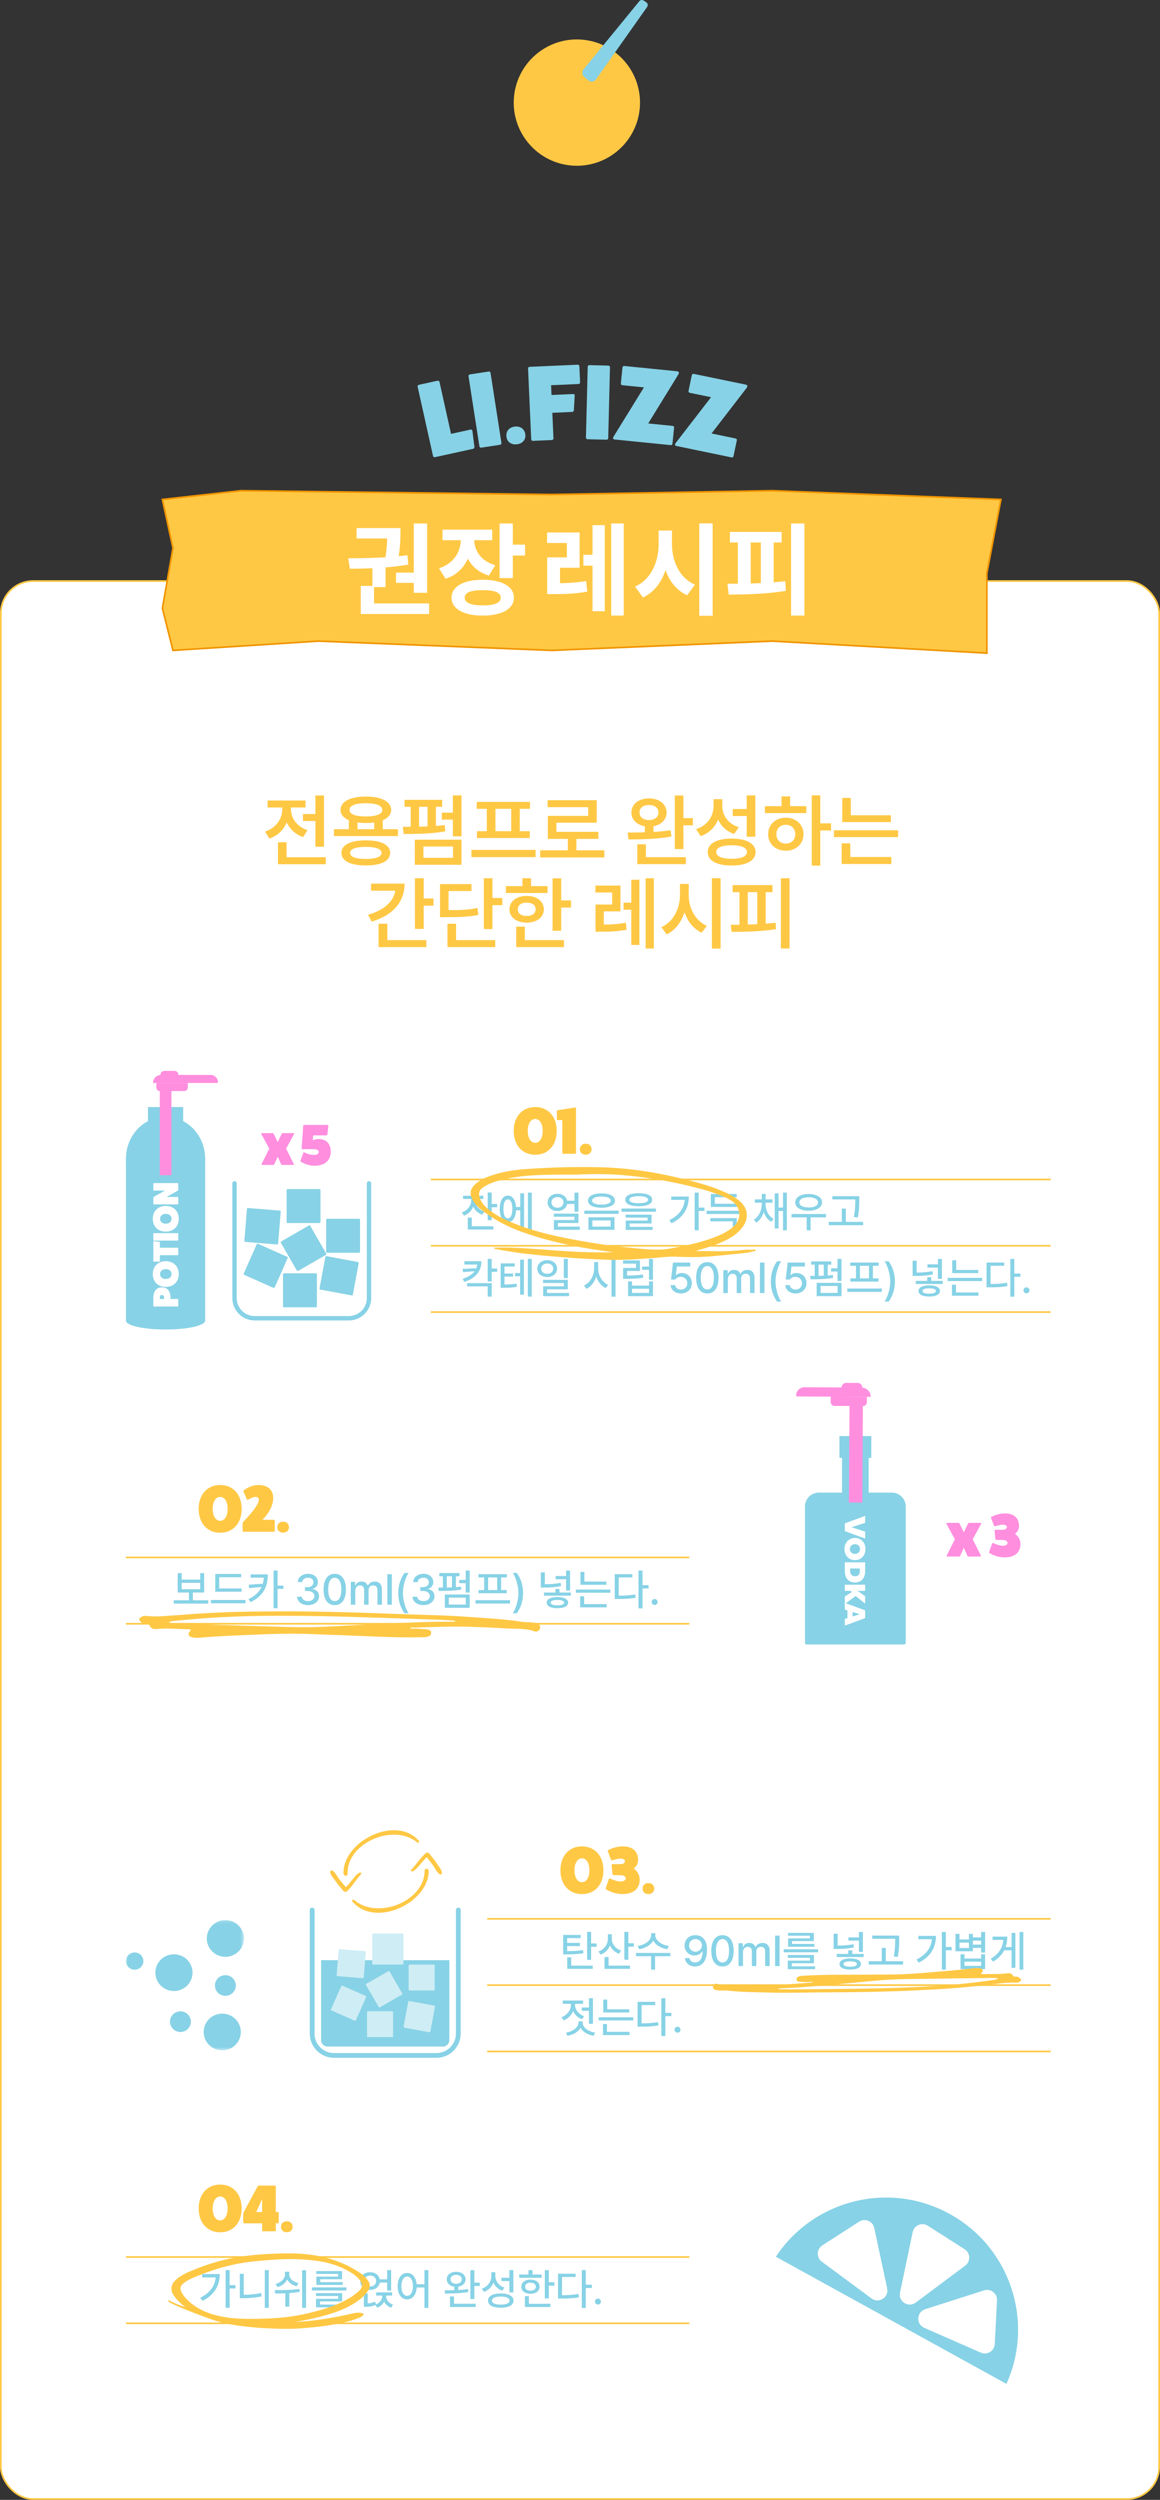 <svg width="350" height="754" viewBox="0 0 350 754" fill="none" xmlns="http://www.w3.org/2000/svg">
<rect x="0" y="0" width="350" height="754" fill="#333333" stroke="none"/>
<path d="M192.979 33.167C191.747 43.617 182.279 51.09 171.829 49.866C161.378 48.642 153.905 39.167 155.137 28.716C156.368 18.266 165.829 10.793 176.279 12.024C186.73 13.256 194.203 22.724 192.979 33.175V33.167Z" fill="#FFC844"/>
<path d="M193.257 0.66L176.399 21.273C176.029 21.727 176.09 22.392 176.528 22.777L177.835 23.903C178.319 24.319 179.059 24.228 179.422 23.706L194.882 1.831C195.056 1.589 194.995 1.257 194.746 1.09L193.96 0.562C193.733 0.41 193.424 0.456 193.257 0.667V0.66Z" fill="#87D2E6"/>
<path d="M178.567 24.628C178.189 24.628 177.819 24.5 177.532 24.25L176.224 23.117C175.59 22.566 175.506 21.621 176.035 20.971L192.901 0.365C193.226 -0.035 193.8 -0.119 194.223 0.176L195.009 0.705C195.228 0.856 195.379 1.083 195.425 1.347C195.47 1.612 195.41 1.876 195.259 2.095L179.806 23.971C179.557 24.326 179.164 24.56 178.733 24.613C178.68 24.613 178.627 24.621 178.567 24.621V24.628ZM193.664 0.932C193.664 0.932 193.626 0.939 193.611 0.954L176.753 21.568C176.542 21.832 176.572 22.203 176.829 22.429L178.136 23.563C178.272 23.676 178.438 23.729 178.612 23.706C178.786 23.684 178.937 23.593 179.043 23.45L194.503 1.567C194.503 1.567 194.518 1.529 194.518 1.514C194.518 1.499 194.511 1.483 194.488 1.468L193.702 0.939C193.702 0.939 193.679 0.924 193.664 0.932Z" fill="#87D2E6"/>
<rect x="0.25" y="175.25" width="349.5" height="578.5" rx="9.75" fill="white" stroke="#FFC844" stroke-width="0.5"/>
<path d="M52.185 165.323L49 150.64L72.708 148L166.477 149.155L233 148L302 150.64L297.754 172.912V197L233 193.37L166.477 196.175L96.061 193.37L52.185 196.175L49 183.471L52.185 165.323Z" fill="#FFC844" stroke="#F09400" stroke-width="0.5"/>
<g clipPath="url(#clip0_1250_1673)">
<path d="M142.015 129.561C142.238 129.512 142.472 129.659 142.527 129.912L143.15 134.819C143.168 135.047 142.994 135.318 142.739 135.373L131.236 137.895C130.982 137.95 130.709 137.778 130.66 137.556L126.01 116.645C125.955 116.393 126.128 116.122 126.382 116.065L132.023 114.829C132.277 114.774 132.55 114.946 132.607 115.199L136.089 130.858L142.016 129.559L142.015 129.561Z" fill="#87D2E6"/>
<path d="M147.45 112.059C147.741 112.016 147.969 112.21 148.008 112.466L151.296 133.63C151.33 133.853 151.172 134.107 150.882 134.151L145.173 135.026C144.948 135.06 144.686 134.87 144.652 134.647L141.365 113.483C141.325 113.227 141.516 112.968 141.741 112.934L147.45 112.059Z" fill="#87D2E6"/>
<path d="M155.939 134.012C154.22 134.198 152.968 133.259 152.794 131.681C152.616 130.071 153.631 128.853 155.35 128.665C157.07 128.478 158.326 129.45 158.503 131.06C158.677 132.638 157.657 133.824 155.939 134.012Z" fill="#87D2E6"/>
<path d="M174.298 110.001C174.592 109.988 174.797 110.206 174.807 110.433L175.026 115.32C175.039 115.612 174.851 115.814 174.559 115.827L166.279 116.192L166.409 119.137L172.962 118.848C173.255 118.835 173.428 119.054 173.404 119.25L173.149 123.802C173.125 123.998 172.908 124.234 172.614 124.247L166.649 124.51L166.995 132.245C167.005 132.471 166.788 132.708 166.527 132.719L160.757 132.974C160.496 132.985 160.289 132.735 160.279 132.509L159.325 111.115C159.315 110.888 159.501 110.653 159.76 110.642L174.3 110.002L174.298 110.001Z" fill="#87D2E6"/>
<path d="M183.569 110.274C183.863 110.281 184.052 110.512 184.046 110.772L183.514 132.18C183.509 132.407 183.306 132.629 183.013 132.622L177.238 132.481C177.01 132.476 176.788 132.243 176.793 132.016L177.325 110.608C177.331 110.349 177.565 110.129 177.793 110.133L183.567 110.274H183.569Z" fill="#87D2E6"/>
<path d="M202.95 128.454C203.242 128.483 203.417 128.697 203.391 128.955L202.893 133.855C202.87 134.08 202.652 134.287 202.36 134.256L185.38 132.554C185.12 132.528 184.944 132.314 184.972 132.057C184.981 131.959 185.145 131.65 185.378 131.284L194.293 116.841L187.734 116.184C187.507 116.161 187.302 115.913 187.329 115.654L187.82 110.818C187.847 110.561 188.096 110.358 188.325 110.381L204.396 111.993C204.688 112.022 204.863 112.236 204.833 112.526C204.82 112.655 204.654 112.996 204.42 113.363L195.58 127.717L202.95 128.456V128.454Z" fill="#87D2E6"/>
<path d="M221.934 132.253C222.221 132.313 222.373 132.543 222.321 132.795L221.309 137.616C221.262 137.838 221.024 138.021 220.737 137.961L204.029 134.508C203.773 134.454 203.621 134.224 203.675 133.971C203.694 133.876 203.889 133.586 204.161 133.244L214.545 119.804L208.092 118.471C207.868 118.424 207.69 118.157 207.744 117.902L208.741 113.145C208.795 112.89 209.064 112.715 209.288 112.761L225.101 116.028C225.388 116.088 225.54 116.318 225.481 116.603C225.455 116.73 225.255 117.052 224.982 117.394L214.682 130.751L221.934 132.249V132.253Z" fill="#87D2E6"/>
</g>
<path d="M167.977 341.1C167.977 345.42 165.377 348.3 161.497 348.3C157.597 348.3 154.997 345.42 154.997 341.1C154.997 336.78 157.597 333.9 161.497 333.9C165.377 333.9 167.977 336.78 167.977 341.1ZM163.737 341.1C163.737 338.94 162.837 337.5 161.497 337.5C160.137 337.5 159.237 338.94 159.237 341.1C159.237 343.26 160.137 344.7 161.497 344.7C162.837 344.7 163.737 343.26 163.737 341.1ZM169.668 337.84H168.288C168.148 337.84 168.008 337.76 168.028 337.6V335.14C168.028 334.98 168.148 334.86 168.348 334.84L173.508 334.04C173.688 334.02 173.788 334.1 173.788 334.24V347.7C173.788 347.86 173.668 348 173.508 348H169.968C169.788 348 169.668 347.86 169.668 347.7V337.84ZM176.73 348.28C175.67 348.28 174.97 347.62 174.97 346.64C174.97 345.64 175.67 344.96 176.73 344.96C177.79 344.96 178.49 345.64 178.49 346.64C178.49 347.62 177.79 348.28 176.73 348.28Z" fill="#FFC844"/>
<path d="M143.393 362.002C143.393 363.487 144.408 364.871 146.16 365.468L145.487 366.369C144.23 365.938 143.297 365.049 142.809 363.932C142.307 365.182 141.317 366.179 139.978 366.661L139.343 365.696C141.107 365.087 142.174 363.576 142.187 362.002V361.621H139.711V360.656H145.843V361.621H143.393V362.002ZM148.356 359.691V363.132H150.007V364.135H148.356V368.02H147.15V359.691H148.356ZM148.839 369.86V370.838H141.146V367.258H142.352V369.86H148.839ZM160.442 359.704V371.079H159.287V359.704H160.442ZM158.132 359.92V370.521H156.977V365.036H155.694C155.593 367.258 154.641 368.642 153.231 368.629C151.746 368.642 150.781 367.08 150.781 364.617C150.781 362.154 151.746 360.605 153.231 360.618C154.615 360.605 155.555 361.919 155.694 364.059H156.977V359.92H158.132ZM153.231 361.748C152.406 361.748 151.898 362.802 151.898 364.617C151.898 366.433 152.406 367.486 153.231 367.486C154.069 367.486 154.59 366.433 154.59 364.617C154.59 362.802 154.069 361.748 153.231 361.748ZM174.534 359.704V365.455H173.341V363.145H171.119C170.872 364.414 169.723 365.265 168.212 365.265C166.485 365.265 165.229 364.186 165.229 362.649C165.229 361.139 166.485 360.072 168.212 360.072C169.723 360.072 170.872 360.91 171.119 362.154H173.341V359.704H174.534ZM168.212 361.062C167.146 361.05 166.384 361.71 166.384 362.649C166.384 363.627 167.146 364.274 168.212 364.274C169.253 364.274 170.015 363.627 170.015 362.649C170.015 361.71 169.253 361.05 168.212 361.062ZM174.534 366.052V368.883H168.326V369.975H174.94V370.939H167.12V367.981H173.341V366.991H167.095V366.052H174.534ZM181.479 359.945C183.979 359.945 185.541 360.758 185.541 362.129C185.541 363.475 183.979 364.274 181.479 364.274C178.99 364.274 177.416 363.475 177.416 362.129C177.416 360.758 178.99 359.945 181.479 359.945ZM181.479 360.897C179.727 360.897 178.647 361.342 178.66 362.129C178.647 362.891 179.727 363.322 181.479 363.335C183.218 363.322 184.297 362.891 184.297 362.129C184.297 361.342 183.218 360.897 181.479 360.897ZM185.401 367.144V370.939H177.543V367.144H185.401ZM178.736 368.108V369.962H184.233V368.108H178.736ZM186.671 365.15V366.128H176.299V365.15H186.671ZM192.714 359.895C195.278 359.895 196.776 360.58 196.776 361.85C196.776 363.119 195.278 363.817 192.714 363.817C190.149 363.817 188.651 363.119 188.651 361.85C188.651 360.58 190.149 359.895 192.714 359.895ZM192.714 360.783C190.898 360.783 189.896 361.177 189.908 361.85C189.896 362.548 190.898 362.916 192.714 362.916C194.529 362.916 195.532 362.548 195.532 361.85C195.532 361.177 194.529 360.783 192.714 360.783ZM197.906 364.516V365.48H187.534V364.516H197.906ZM196.599 366.356V369.022H189.972V370.038H196.916V370.965H188.791V368.146H195.405V367.258H188.778V366.356H196.599ZM210.805 359.704V364.236H212.569V365.239H210.805V371.066H209.599V359.704H210.805ZM207.834 360.897C207.821 364.186 206.374 367.118 202.629 368.972L201.956 368.032C204.806 366.61 206.355 364.554 206.603 361.9H202.527V360.897H207.834ZM223.563 365.188V366.166H213.179V365.188H223.563ZM222.294 367.397V371.117H221.101V368.375H214.334V367.397H222.294ZM222.396 363.068V364.033H214.474V360.123H222.281V361.101H215.68V363.068H222.396ZM230.99 363.183C230.99 364.947 231.815 366.788 233.402 367.613L232.717 368.515C231.619 367.931 230.851 366.845 230.444 365.557C230.032 366.928 229.27 368.115 228.172 368.756L227.461 367.867C229.022 366.953 229.848 365.011 229.86 363.183V362.764H227.753V361.761H229.86V360.11H230.99V361.761H233.06V362.764H230.99V363.183ZM237.414 359.704V371.079H236.259V365.239H234.9V370.521H233.758V359.92H234.9V364.224H236.259V359.704H237.414ZM249.221 366.166V367.169H244.574V371.079H243.394V367.169H238.811V366.166H249.221ZM243.99 360.136C246.39 360.136 248.04 361.113 248.04 362.662C248.04 364.198 246.39 365.163 243.99 365.163C241.578 365.163 239.94 364.198 239.94 362.662C239.94 361.113 241.578 360.136 243.99 360.136ZM243.99 361.101C242.302 361.113 241.172 361.697 241.185 362.662C241.172 363.614 242.302 364.198 243.99 364.198C245.679 364.198 246.809 363.614 246.809 362.662C246.809 361.697 245.679 361.113 243.99 361.101ZM259.263 360.796V361.913C259.263 363.322 259.263 364.896 258.831 367.22L257.612 367.093C258.057 364.896 258.057 363.284 258.057 361.913V361.773H251.15V360.796H259.263ZM260.431 368.54V369.543H250.059V368.54H254.007V364.528H255.2V368.54H260.431ZM145.259 380.402C145.246 383.373 143.57 385.519 140.079 386.648L139.584 385.696C141.298 385.157 142.491 384.389 143.202 383.424L139.736 383.69L139.546 382.726L143.71 382.535C143.85 382.18 143.945 381.805 143.989 381.405H140.117V380.402H145.259ZM148.356 379.704V382.599H150.007V383.589H148.356V386.509H147.15V379.704H148.356ZM148.356 387.017V391.079H147.15V387.994H140.93V387.017H148.356ZM155.313 381.05V382.015H152.216V384.109H154.806V385.049H152.216V387.436C153.701 387.423 154.672 387.353 155.847 387.144L155.948 388.121C154.641 388.388 153.562 388.413 151.797 388.413H151.061V381.05H155.313ZM160.43 379.704V391.079H159.262V379.704H160.43ZM158.081 379.945V390.508H156.938V384.947H155.402V383.97H156.938V379.945H158.081ZM165.114 380.085C166.828 380.098 168.085 381.151 168.098 382.637C168.085 384.135 166.828 385.176 165.114 385.176C163.388 385.176 162.118 384.135 162.118 382.637C162.118 381.151 163.388 380.098 165.114 380.085ZM165.114 381.101C164.061 381.088 163.286 381.71 163.299 382.637C163.286 383.576 164.061 384.198 165.114 384.198C166.155 384.198 166.93 383.576 166.93 382.637C166.93 381.71 166.155 381.088 165.114 381.101ZM171.322 379.704V385.493H170.116V379.704H171.322ZM171.322 386.014V388.883H165.051V389.975H171.703V390.939H163.883V387.981H170.129V386.979H163.845V386.014H171.322ZM180.476 382.599C180.463 384.681 181.72 386.763 183.484 387.55L182.761 388.502C181.453 387.88 180.418 386.604 179.892 385.049C179.358 386.712 178.311 388.089 176.946 388.756L176.21 387.74C178 386.94 179.257 384.77 179.257 382.599V380.656H180.476V382.599ZM185.719 379.704V391.104H184.513V379.704H185.719ZM197.018 379.717V385.976H195.812V383.005H193.755V382.015H195.812V379.717H197.018ZM190.708 386.483V387.753H195.824V386.483H197.018V390.939H189.502V386.483H190.708ZM190.708 389.962H195.824V388.705H190.708V389.962ZM193.082 380.161V383.348H189.197V384.719C191.019 384.712 192.371 384.655 193.983 384.401L194.085 385.379C192.358 385.658 190.898 385.709 188.893 385.709H188.004V382.434H191.914V381.139H187.991V380.161H193.082ZM205.46 390.127C203.721 390.127 202.413 389.061 202.35 387.601H203.708C203.784 388.388 204.533 388.959 205.46 388.959C206.577 388.959 207.377 388.146 207.377 387.055C207.377 385.938 206.552 385.125 205.396 385.112C204.66 385.112 204.102 385.354 203.784 385.925H202.464L203.061 380.809H208.266V382.002H204.216L203.911 384.579H204C204.381 384.211 205.028 383.957 205.727 383.957C207.453 383.957 208.735 385.239 208.735 387.017C208.735 388.832 207.377 390.127 205.46 390.127ZM213.42 390.127C211.287 390.127 210.043 388.413 210.043 385.404C210.043 382.421 211.312 380.682 213.42 380.682C215.527 380.682 216.797 382.421 216.797 385.404C216.797 388.413 215.54 390.127 213.42 390.127ZM213.42 388.921C214.664 388.921 215.4 387.702 215.4 385.404C215.4 383.119 214.651 381.862 213.42 381.862C212.188 381.862 211.439 383.119 211.439 385.404C211.439 387.702 212.176 388.921 213.42 388.921ZM218.257 390V383.106H219.564V384.236H219.641C219.933 383.462 220.605 383.018 221.52 383.018C222.434 383.018 223.081 383.475 223.373 384.236H223.449C223.779 383.487 224.516 383.018 225.519 383.018C226.763 383.018 227.651 383.805 227.651 385.379V390H226.293V385.506C226.293 384.579 225.709 384.186 224.998 384.186C224.122 384.186 223.627 384.782 223.627 385.607V390H222.281V385.43C222.281 384.681 221.761 384.186 221.024 384.186C220.263 384.186 219.615 384.82 219.615 385.747V390H218.257ZM230.647 380.809V390H229.289V380.809H230.647ZM232.577 386.496C232.59 384.109 233.263 382.116 234.456 380.415H235.7C234.824 381.672 233.986 384.236 233.986 386.496C233.986 388.769 234.824 391.32 235.7 392.59H234.456C233.263 390.889 232.59 388.896 232.577 386.496ZM240.055 390.127C238.315 390.127 237.008 389.061 236.944 387.601H238.303C238.379 388.388 239.128 388.959 240.055 388.959C241.172 388.959 241.972 388.146 241.972 387.055C241.972 385.938 241.146 385.125 239.991 385.112C239.255 385.112 238.696 385.354 238.379 385.925H237.059L237.655 380.809H242.86V382.002H238.811L238.506 384.579H238.595C238.976 384.211 239.623 383.957 240.321 383.957C242.048 383.957 243.33 385.239 243.33 387.017C243.33 388.832 241.972 390.127 240.055 390.127ZM253.905 379.704V386.344H252.699V383.513H250.757V382.535H252.699V379.704H253.905ZM253.905 386.928V390.939H246.402V386.928H253.905ZM247.596 387.88V389.962H252.725V387.88H247.596ZM250.82 380.453V381.431H249.741V384.706C250.274 384.668 250.795 384.617 251.29 384.554L251.366 385.442C249.106 385.836 246.491 385.861 244.587 385.861L244.435 384.846C244.866 384.846 245.33 384.852 245.818 384.846V381.431H244.752V380.453H250.82ZM246.986 384.833C247.5 384.82 248.034 384.801 248.561 384.77V381.431H246.986V384.833ZM266.067 388.642V389.657H255.657V388.642H266.067ZM265.115 380.796V381.786H263.376V385.582H265.077V386.547H256.571V385.582H258.272V381.786H256.546V380.796H265.115ZM259.466 385.582H262.195V381.786H259.466V385.582ZM270.016 386.496C270.003 388.896 269.33 390.889 268.137 392.59H266.893C267.769 391.32 268.606 388.769 268.606 386.496C268.606 384.236 267.769 381.672 266.893 380.415H268.137C269.33 382.116 270.003 384.109 270.016 386.496ZM276.579 380.25V383.83C278.21 383.817 279.702 383.722 281.34 383.411L281.492 384.389C279.677 384.744 278.077 384.846 276.274 384.846H275.36V380.25H276.579ZM284.196 379.704V385.722H282.99V382.319H279.829V381.354H282.99V379.704H284.196ZM284.438 386.331V387.271H276.312V386.331H279.778V385.252H280.984V386.331H284.438ZM280.362 387.689C282.381 387.702 283.6 388.299 283.612 389.378C283.6 390.457 282.381 391.066 280.362 391.054C278.382 391.066 277.138 390.457 277.138 389.378C277.138 388.299 278.382 387.702 280.362 387.689ZM280.362 388.578C279.093 388.565 278.331 388.857 278.331 389.378C278.331 389.898 279.093 390.203 280.362 390.19C281.645 390.203 282.394 389.898 282.394 389.378C282.394 388.857 281.645 388.565 280.362 388.578ZM295.152 383.03V383.995H287.319V380.11H288.513V383.03H295.152ZM296.346 385.43V386.395H285.936V385.43H296.346ZM295.229 389.822V390.812H287.23V387.474H288.437V389.822H295.229ZM306.045 379.704V384.109H307.873V385.1H306.045V391.104H304.839V379.704H306.045ZM302.985 380.796V381.773H298.872V387.271C300.783 387.264 302.217 387.182 303.836 386.89L303.988 387.905C302.211 388.223 300.7 388.286 298.58 388.273H297.666V380.796H302.985ZM309.714 390.089C309.219 390.089 308.8 389.683 308.812 389.188C308.8 388.692 309.219 388.286 309.714 388.286C310.196 388.286 310.615 388.692 310.615 389.188C310.615 389.683 310.196 390.089 309.714 390.089Z" fill="#87D2E6"/>
<line x1="130" y1="375.75" x2="317" y2="375.75" stroke="#FFC844" stroke-width="0.5"/>
<path d="M112.368 170.85H116.328V177.09H112.368V170.85ZM124.848 157.89H128.868V178.8H124.848V157.89ZM108.858 182.01H129.468V185.19H108.858V182.01ZM108.858 176.73H112.848V182.79H108.858V176.73ZM105.558 171.54L105.078 168.39C110.148 168.36 117.018 168.27 122.928 167.46L123.198 170.28C117.168 171.36 110.568 171.51 105.558 171.54ZM119.508 172.71H125.748V175.8H119.508V172.71ZM107.598 159.27H119.388V162.42H107.598V159.27ZM116.868 159.27H120.828V160.23C120.828 161.85 120.828 164.85 120.108 168.99L116.208 168.72C116.868 164.61 116.868 161.79 116.868 160.23V159.27ZM139.035 160.98H142.305V162.72C142.305 168.03 139.815 172.8 134.445 174.57L132.465 171.42C137.085 169.89 139.035 166.26 139.035 162.72V160.98ZM139.845 160.98H143.085V162.72C143.085 165.96 144.945 169.14 149.415 170.49L147.525 173.61C142.245 172.02 139.845 167.67 139.845 162.72V160.98ZM133.515 159.75H148.515V162.93H133.515V159.75ZM150.735 157.89H154.725V174.36H150.735V157.89ZM153.615 164.28H158.415V167.55H153.615V164.28ZM145.665 174.87C151.425 174.87 155.055 176.88 155.055 180.27C155.055 183.66 151.425 185.67 145.665 185.67C139.875 185.67 136.245 183.66 136.245 180.27C136.245 176.88 139.875 174.87 145.665 174.87ZM145.665 177.99C142.125 177.99 140.205 178.71 140.205 180.27C140.205 181.83 142.125 182.61 145.665 182.61C149.205 182.61 151.095 181.83 151.095 180.27C151.095 178.71 149.205 177.99 145.665 177.99ZM165.099 175.92H167.079C170.439 175.92 173.409 175.83 176.859 175.23L177.189 178.44C173.619 179.1 170.559 179.19 167.079 179.19H165.099V175.92ZM165.069 160.62H174.879V171.24H168.969V177.18H165.099V168.12H171.039V163.77H165.069V160.62ZM184.419 157.89H188.199V185.67H184.419V157.89ZM176.019 167.34H180.339V170.61H176.019V167.34ZM178.779 158.4H182.469V184.35H178.779V158.4ZM198.727 160.02H201.967V164.07C201.967 171.21 199.507 177.66 193.987 180.21L191.617 176.91C196.447 174.81 198.727 169.47 198.727 164.07V160.02ZM199.507 160.02H202.747V164.07C202.747 169.2 204.937 174.3 209.677 176.34L207.337 179.55C201.967 177.09 199.507 170.91 199.507 164.07V160.02ZM210.997 157.86H215.017V185.73H210.997V157.86ZM238.685 157.89H242.705V185.67H238.685V157.89ZM220.235 160.44H235.835V163.62H220.235V160.44ZM219.875 179.34L219.485 176.07C224.495 176.07 231.185 175.98 236.915 175.29L237.125 178.2C231.275 179.19 224.885 179.31 219.875 179.34ZM222.635 162.93H226.505V176.94H222.635V162.93ZM229.565 162.93H233.435V176.94H229.565V162.93Z" fill="white"/>
<line x1="130" y1="395.75" x2="317" y2="395.75" stroke="#FFC844" stroke-width="0.5"/>
<line x1="130" y1="355.75" x2="317" y2="355.75" stroke="#FFC844" stroke-width="0.5"/>
<path d="M182.074 564.1C182.074 568.42 179.474 571.3 175.594 571.3C171.694 571.3 169.094 568.42 169.094 564.1C169.094 559.78 171.694 556.9 175.594 556.9C179.474 556.9 182.074 559.78 182.074 564.1ZM177.834 564.1C177.834 561.94 176.934 560.5 175.594 560.5C174.234 560.5 173.334 561.94 173.334 564.1C173.334 566.26 174.234 567.7 175.594 567.7C176.934 567.7 177.834 566.26 177.834 564.1ZM184.346 560.94L183.386 558.36C183.326 558.2 183.366 558.12 183.546 558.02C184.846 557.32 186.486 556.9 187.946 556.9C190.826 556.9 192.526 558.4 192.526 560.96C192.526 562.06 192.026 563.04 191.186 563.58C192.326 564.32 193.006 565.56 193.006 566.94C193.006 569.66 191.106 571.28 187.886 571.28C186.086 571.28 184.226 570.74 182.886 569.84C182.806 569.8 182.686 569.66 182.746 569.52L183.726 566.74C183.766 566.6 183.986 566.54 184.086 566.58C185.226 567.14 186.366 567.48 187.186 567.48C188.246 567.48 188.786 567.06 188.786 566.56C188.786 565.98 188.126 565.58 187.126 565.58H185.146C184.966 565.58 184.826 565.44 184.806 565.32L184.526 562.52C184.506 562.4 184.606 562.26 184.786 562.26H187.126C187.986 562.26 188.566 561.9 188.566 561.36C188.566 560.94 188.086 560.58 187.186 560.58C186.706 560.58 185.786 560.78 184.706 561.1C184.566 561.14 184.406 561.04 184.346 560.94ZM195.632 571.28C194.572 571.28 193.872 570.62 193.872 569.64C193.872 568.64 194.572 567.96 195.632 567.96C196.692 567.96 197.392 568.64 197.392 569.64C197.392 570.62 196.692 571.28 195.632 571.28Z" fill="#FFC844"/>
<path d="M175.195 583.605V584.57H171.12V586.005H174.979V586.97H171.12V588.493C173.234 588.474 174.453 588.417 175.906 588.176L176.033 589.115C174.472 589.407 173.139 589.471 170.803 589.471H169.914V583.605H175.195ZM178.356 582.691V586.183H180.007V587.186H178.356V591.121H177.15V582.691H178.356ZM178.839 592.86V593.838H171.146V590.359H172.352V592.86H178.839ZM184.603 584.786C184.603 586.31 185.669 587.744 187.396 588.328L186.773 589.28C185.498 588.83 184.552 587.922 184.044 586.779C183.549 588.055 182.571 589.052 181.238 589.547L180.565 588.595C182.368 587.973 183.409 586.449 183.409 584.748V583.402H184.603V584.786ZM189.592 582.691V586.119H191.242V587.147H189.592V591.083H188.386V582.691H189.592ZM190.087 592.86V593.838H182.394V590.271H183.625V592.86H190.087ZM197.717 583.707C197.704 585.218 199.558 586.64 201.792 586.932L201.322 587.922C199.462 587.624 197.825 586.659 197.095 585.319C196.346 586.665 194.714 587.624 192.867 587.922L192.385 586.932C194.619 586.64 196.447 585.23 196.46 583.707V583.085H197.717V583.707ZM202.262 589.039V590.029H197.641V594.079H196.46V590.029H191.89V589.039H202.262ZM209.854 583.682C211.542 583.694 213.319 584.71 213.319 588.074C213.319 591.299 211.936 593.127 209.727 593.127C208.038 593.127 206.845 592.086 206.629 590.588H208.013C208.203 591.362 208.8 591.908 209.727 591.908C211.148 591.908 211.974 590.664 211.986 588.569H211.872C211.377 589.344 210.514 589.813 209.523 589.813C207.873 589.813 206.553 588.557 206.553 586.792C206.553 585.04 207.86 583.669 209.854 583.682ZM209.854 584.85C208.736 584.85 207.911 585.713 207.911 586.767C207.911 587.833 208.711 588.671 209.828 588.671C210.933 588.671 211.796 587.77 211.796 586.754C211.796 585.764 210.983 584.85 209.854 584.85ZM217.991 593.127C215.858 593.127 214.614 591.413 214.614 588.404C214.614 585.421 215.884 583.682 217.991 583.682C220.099 583.682 221.368 585.421 221.368 588.404C221.368 591.413 220.111 593.127 217.991 593.127ZM217.991 591.921C219.235 591.921 219.972 590.702 219.972 588.404C219.972 586.119 219.223 584.862 217.991 584.862C216.76 584.862 216.011 586.119 216.011 588.404C216.011 590.702 216.747 591.921 217.991 591.921ZM222.828 593V586.106H224.136V587.236H224.212C224.504 586.462 225.177 586.018 226.091 586.018C227.005 586.018 227.652 586.475 227.944 587.236H228.021C228.351 586.487 229.087 586.018 230.09 586.018C231.334 586.018 232.223 586.805 232.223 588.379V593H230.864V588.506C230.864 587.579 230.28 587.186 229.569 587.186C228.693 587.186 228.198 587.782 228.198 588.607V593H226.853V588.43C226.853 587.681 226.332 587.186 225.596 587.186C224.834 587.186 224.187 587.82 224.187 588.747V593H222.828ZM235.219 583.809V593H233.86V583.809H235.219ZM246.86 587.922V588.849H236.45V587.922H246.86ZM245.578 589.648V592.149H238.9V593.089H245.934V593.939H237.694V591.35H244.385V590.512H237.682V589.648H245.578ZM245.553 582.996V585.459H238.977V586.322H245.743V587.173H237.783V584.659H244.347V583.847H237.758V582.996H245.553ZM252.738 583.25V586.83C254.37 586.817 255.861 586.722 257.499 586.411L257.651 587.389C255.836 587.744 254.236 587.846 252.434 587.846H251.52V583.25H252.738ZM260.355 582.704V588.722H259.149V585.319H255.988V584.354H259.149V582.704H260.355ZM260.597 589.331V590.271H252.472V589.331H255.938V588.252H257.144V589.331H260.597ZM256.521 590.689C258.54 590.702 259.759 591.299 259.771 592.378C259.759 593.457 258.54 594.066 256.521 594.054C254.541 594.066 253.297 593.457 253.297 592.378C253.297 591.299 254.541 590.702 256.521 590.689ZM256.521 591.578C255.252 591.565 254.49 591.857 254.49 592.378C254.49 592.898 255.252 593.203 256.521 593.19C257.804 593.203 258.553 592.898 258.553 592.378C258.553 591.857 257.804 591.565 256.521 591.578ZM271.312 583.796V584.913C271.312 586.322 271.312 587.896 270.88 590.22L269.661 590.093C270.105 587.896 270.105 586.284 270.105 584.913V584.773H263.199V583.796H271.312ZM272.479 591.54V592.543H262.107V591.54H266.056V587.528H267.249V591.54H272.479ZM285.378 582.704V587.236H287.143V588.239H285.378V594.066H284.172V582.704H285.378ZM282.407 583.897C282.395 587.186 280.947 590.118 277.202 591.972L276.529 591.032C279.379 589.61 280.928 587.554 281.176 584.9H277.101V583.897H282.407ZM289.504 583.288V584.964H292.348V583.288H293.541V584.342H296.029V582.704H297.235V588.912H296.029V587.516H293.541V588.544H288.298V583.288H289.504ZM289.504 587.554H292.348V585.916H289.504V587.554ZM291.015 589.445V590.728H296.029V589.445H297.223V593.914H289.821V589.445H291.015ZM291.015 592.937H296.029V591.667H291.015V592.937ZM293.541 586.525H296.029V585.332H293.541V586.525ZM308.763 582.704V594.079H307.62V582.704H308.763ZM306.363 582.996V593.521H305.221V588.239H302.999C302.32 589.56 301.241 590.715 299.635 591.654L298.949 590.791C301.361 589.356 302.523 587.446 302.732 585.104H299.482V584.113H303.926C303.919 585.224 303.767 586.284 303.418 587.274H305.221V582.996H306.363ZM178.902 602.704V610.423H177.696V606.487H175.538V605.497H177.696V602.704H178.902ZM175.792 610.029C175.792 611.502 177.417 612.733 179.588 613.076L179.105 614.028C177.334 613.736 175.849 612.854 175.17 611.604C174.478 612.841 172.993 613.736 171.209 614.028L170.777 613.076C172.885 612.733 174.548 611.451 174.561 610.029V609.661H175.792V610.029ZM173.494 604.672C173.494 606.094 174.522 607.503 176.236 608.112L175.614 609.052C174.345 608.601 173.399 607.687 172.91 606.563C172.409 607.852 171.412 608.88 170.054 609.356L169.419 608.417C171.184 607.77 172.263 606.259 172.263 604.672V604.38H169.8V603.39H175.932V604.38H173.494V604.672ZM189.858 606.03V606.995H182.025V603.11H183.219V606.03H189.858ZM191.052 608.43V609.395H180.642V608.43H191.052ZM189.935 612.822V613.812H181.937V610.474H183.143V612.822H189.935ZM200.751 602.704V607.109H202.579V608.1H200.751V614.104H199.545V602.704H200.751ZM197.691 603.796V604.773H193.578V610.271C195.489 610.264 196.923 610.182 198.542 609.89L198.694 610.905C196.917 611.223 195.406 611.286 193.286 611.273H192.372V603.796H197.691ZM204.42 613.089C203.925 613.089 203.506 612.683 203.519 612.188C203.506 611.692 203.925 611.286 204.42 611.286C204.902 611.286 205.321 611.692 205.321 612.188C205.321 612.683 204.902 613.089 204.42 613.089Z" fill="#87D2E6"/>
<line x1="147" y1="598.75" x2="317" y2="598.75" stroke="#FFC844" stroke-width="0.5"/>
<line x1="147" y1="618.75" x2="317" y2="618.75" stroke="#FFC844" stroke-width="0.5"/>
<line x1="147" y1="578.75" x2="317" y2="578.75" stroke="#FFC844" stroke-width="0.5"/>
<path d="M72.92 455.1C72.92 459.42 70.32 462.3 66.44 462.3C62.54 462.3 59.94 459.42 59.94 455.1C59.94 450.78 62.54 447.9 66.44 447.9C70.32 447.9 72.92 450.78 72.92 455.1ZM68.68 455.1C68.68 452.94 67.78 451.5 66.44 451.5C65.08 451.5 64.18 452.94 64.18 455.1C64.18 457.26 65.08 458.7 66.44 458.7C67.78 458.7 68.68 457.26 68.68 455.1ZM82.592 462H73.492C73.312 462 73.192 461.88 73.192 461.72V459.5C73.192 459.36 73.272 459.16 73.392 459.02C76.472 455.84 78.092 453.54 78.092 452.28C78.092 451.78 77.732 451.5 77.112 451.5C76.492 451.5 75.632 451.82 74.832 452.38C74.692 452.46 74.532 452.36 74.492 452.22L73.432 449.8C73.372 449.66 73.432 449.58 73.592 449.46C74.952 448.48 76.572 447.9 77.972 447.9C80.772 447.9 82.432 449.36 82.432 451.82C82.432 453.8 81.412 456.12 79.192 458.4H82.592C82.752 458.4 82.892 458.52 82.892 458.68V461.72C82.892 461.88 82.752 462 82.592 462ZM85.423 462.28C84.363 462.28 83.663 461.62 83.663 460.64C83.663 459.64 84.363 458.96 85.423 458.96C86.483 458.96 87.183 459.64 87.183 460.64C87.183 461.62 86.483 462.28 85.423 462.28Z" fill="#FFC844"/>
<path d="M72.92 666.1C72.92 670.42 70.32 673.3 66.44 673.3C62.54 673.3 59.94 670.42 59.94 666.1C59.94 661.78 62.54 658.9 66.44 658.9C70.32 658.9 72.92 661.78 72.92 666.1ZM68.68 666.1C68.68 663.94 67.78 662.5 66.44 662.5C65.08 662.5 64.18 663.94 64.18 666.1C64.18 668.26 65.08 669.7 66.44 669.7C67.78 669.7 68.68 668.26 68.68 666.1ZM83.212 667.18H83.812C83.972 667.18 84.112 667.3 84.112 667.46V670.3C84.112 670.48 83.972 670.6 83.812 670.6H83.212V672.7C83.212 672.86 83.092 673 82.932 673H79.392C79.212 673 79.092 672.86 79.092 672.7V670.6H73.812C73.532 670.6 73.372 670.4 73.372 670.12V667.78C73.372 667.58 73.412 667.44 73.512 667.26L77.752 659.4C77.812 659.28 77.932 659.2 78.052 659.2H82.932C83.092 659.2 83.212 659.32 83.212 659.46V667.18ZM79.092 663.26L77.312 667.18H79.092V663.26ZM86.536 673.28C85.476 673.28 84.776 672.62 84.776 671.64C84.776 670.64 85.476 669.96 86.536 669.96C87.596 669.96 88.296 670.64 88.296 671.64C88.296 672.62 87.596 673.28 86.536 673.28Z" fill="#FFC844"/>
<path d="M62.829 482.667V483.67H52.419V482.667H57.002V480.331H53.612V474.479H54.818V476.434H60.404V474.479H61.598V480.331H58.195V482.667H62.829ZM54.818 479.354H60.404V477.411H54.818V479.354ZM72.871 479.1V480.09H64.949V474.72H72.769V475.71H66.143V479.1H72.871ZM74.064 482.578V483.581H63.654V482.578H74.064ZM80.806 474.86C80.793 478.211 79.765 481.195 75.613 483.239L74.953 482.337C77.01 481.328 78.235 480.103 78.914 478.656L75.194 479.011L75.017 477.97L79.282 477.678C79.454 477.1 79.555 476.485 79.6 475.837H75.613V474.86H80.806ZM83.751 473.704V478.249H85.516V479.24H83.751V485.067H82.545V473.704H83.751ZM92.955 484.127C91.051 484.127 89.692 483.099 89.642 481.601H91.064C91.114 482.413 91.914 482.921 92.942 482.921C94.047 482.921 94.859 482.312 94.859 481.423C94.859 480.522 94.098 479.862 92.79 479.862H92.003V478.719H92.79C93.831 478.719 94.567 478.135 94.567 477.259C94.567 476.421 93.945 475.85 92.968 475.85C92.041 475.85 91.228 476.358 91.19 477.196H89.845C89.883 475.698 91.267 474.682 92.981 474.682C94.783 474.682 95.926 475.824 95.913 477.183C95.926 478.224 95.278 478.986 94.288 479.227V479.29C95.545 479.468 96.269 480.306 96.269 481.474C96.269 483.01 94.859 484.127 92.955 484.127ZM101.004 484.127C98.871 484.127 97.627 482.413 97.627 479.405C97.627 476.421 98.897 474.682 101.004 474.682C103.111 474.682 104.381 476.421 104.381 479.405C104.381 482.413 103.124 484.127 101.004 484.127ZM101.004 482.921C102.248 482.921 102.984 481.702 102.984 479.405C102.984 477.119 102.235 475.863 101.004 475.863C99.772 475.863 99.023 477.119 99.023 479.405C99.023 481.702 99.76 482.921 101.004 482.921ZM105.841 484V477.107H107.148V478.237H107.225C107.517 477.462 108.189 477.018 109.104 477.018C110.018 477.018 110.665 477.475 110.957 478.237H111.033C111.363 477.488 112.1 477.018 113.103 477.018C114.347 477.018 115.235 477.805 115.235 479.379V484H113.877V479.506C113.877 478.579 113.293 478.186 112.582 478.186C111.706 478.186 111.211 478.782 111.211 479.608V484H109.865V479.43C109.865 478.681 109.345 478.186 108.608 478.186C107.847 478.186 107.199 478.821 107.199 479.747V484H105.841ZM118.231 474.809V484H116.873V474.809H118.231ZM120.161 480.496C120.174 478.11 120.847 476.116 122.04 474.415H123.284C122.408 475.672 121.57 478.237 121.57 480.496C121.57 482.769 122.408 485.321 123.284 486.59H122.04C120.847 484.889 120.174 482.896 120.161 480.496ZM127.778 484.127C125.874 484.127 124.516 483.099 124.465 481.601H125.887C125.938 482.413 126.737 482.921 127.766 482.921C128.87 482.921 129.683 482.312 129.683 481.423C129.683 480.522 128.921 479.862 127.613 479.862H126.826V478.719H127.613C128.654 478.719 129.391 478.135 129.391 477.259C129.391 476.421 128.769 475.85 127.791 475.85C126.864 475.85 126.052 476.358 126.014 477.196H124.668C124.706 475.698 126.09 474.682 127.804 474.682C129.606 474.682 130.749 475.824 130.736 477.183C130.749 478.224 130.102 478.986 129.111 479.227V479.29C130.368 479.468 131.092 480.306 131.092 481.474C131.092 483.01 129.683 484.127 127.778 484.127ZM141.718 473.704V480.344H140.512V477.513H138.569V476.535H140.512V473.704H141.718ZM141.718 480.928V484.94H134.215V480.928H141.718ZM135.408 481.88V483.962H140.537V481.88H135.408ZM138.633 474.453V475.431H137.554V478.706C138.087 478.668 138.607 478.617 139.103 478.554L139.179 479.443C136.919 479.836 134.304 479.862 132.399 479.862L132.247 478.846C132.679 478.846 133.142 478.852 133.631 478.846V475.431H132.564V474.453H138.633ZM134.799 478.833C135.313 478.821 135.846 478.802 136.373 478.77V475.431H134.799V478.833ZM153.88 482.642V483.657H143.47V482.642H153.88ZM152.928 474.796V475.786H151.188V479.582H152.89V480.547H144.384V479.582H146.085V475.786H144.358V474.796H152.928ZM147.278 479.582H150.008V475.786H147.278V479.582ZM157.828 480.496C157.815 482.896 157.143 484.889 155.949 486.59H154.705C155.581 485.321 156.419 482.769 156.419 480.496C156.419 478.237 155.581 475.672 154.705 474.415H155.949C157.143 476.116 157.815 478.11 157.828 480.496ZM164.392 474.25V477.83C166.023 477.818 167.515 477.722 169.152 477.411L169.305 478.389C167.489 478.744 165.89 478.846 164.087 478.846H163.173V474.25H164.392ZM172.009 473.704V479.722H170.803V476.32H167.642V475.355H170.803V473.704H172.009ZM172.25 480.331V481.271H164.125V480.331H167.591V479.252H168.797V480.331H172.25ZM168.175 481.69C170.193 481.702 171.412 482.299 171.425 483.378C171.412 484.457 170.193 485.067 168.175 485.054C166.194 485.067 164.95 484.457 164.95 483.378C164.95 482.299 166.194 481.702 168.175 481.69ZM168.175 482.578C166.905 482.566 166.144 482.858 166.144 483.378C166.144 483.899 166.905 484.203 168.175 484.191C169.457 484.203 170.206 483.899 170.206 483.378C170.206 482.858 169.457 482.566 168.175 482.578ZM182.965 477.031V477.995H175.132V474.111H176.325V477.031H182.965ZM184.158 479.43V480.395H173.748V479.43H184.158ZM183.041 483.823V484.813H175.043V481.474H176.249V483.823H183.041ZM193.857 473.704V478.11H195.686V479.1H193.857V485.105H192.651V473.704H193.857ZM190.798 474.796V475.774H186.685V481.271C188.595 481.264 190.03 481.182 191.648 480.89L191.801 481.906C190.023 482.223 188.513 482.286 186.393 482.274H185.479V474.796H190.798ZM197.526 484.089C197.031 484.089 196.612 483.683 196.625 483.188C196.612 482.693 197.031 482.286 197.526 482.286C198.009 482.286 198.428 482.693 198.428 483.188C198.428 483.683 198.009 484.089 197.526 484.089Z" fill="#87D2E6"/>
<path d="M69.28 684.704V689.237H71.045V690.24H69.28V696.067H68.074V684.704H69.28ZM66.31 685.898C66.297 689.186 64.85 692.118 61.105 693.972L60.432 693.032C63.282 691.611 64.831 689.554 65.078 686.901H61.003V685.898H66.31ZM81.1 684.704V696.079H79.894V684.704H81.1ZM73.546 685.809V692.144C75.203 692.131 76.948 691.998 78.776 691.623L78.941 692.639C76.923 693.045 75.095 693.185 73.305 693.185H72.353V685.809H73.546ZM87.257 685.847C87.244 687.129 88.285 688.221 90.062 688.627L89.504 689.579C88.152 689.23 87.155 688.507 86.647 687.51C86.133 688.615 85.111 689.452 83.728 689.833L83.131 688.894C84.934 688.424 86.013 687.218 86.013 685.847V685.187H87.257V685.847ZM92.348 684.717V696.079H91.154V684.717H92.348ZM82.877 690.747C84.997 690.76 87.879 690.722 90.367 690.379L90.456 691.242C89.415 691.439 88.342 691.56 87.295 691.623V695.724H86.089V691.699C84.991 691.744 83.95 691.75 83.042 691.75L82.877 690.747ZM104.522 689.922V690.849H94.112V689.922H104.522ZM103.24 691.649V694.15H96.562V695.089H103.596V695.94H95.356V693.35H102.047V692.512H95.344V691.649H103.24ZM103.215 684.996V687.459H96.639V688.323H103.405V689.173H95.445V686.659H102.009V685.847H95.42V684.996H103.215ZM118.018 684.704V690.874H116.812V688.462H114.603C114.368 689.782 113.2 690.658 111.683 690.658C109.943 690.658 108.699 689.567 108.699 687.992C108.699 686.418 109.943 685.326 111.683 685.339C113.181 685.326 114.342 686.19 114.59 687.485H116.812V684.704H118.018ZM116.481 692.512C116.481 693.566 117.192 694.657 118.576 695.127L118.018 696.041C116.989 695.686 116.291 695.007 115.91 694.175C115.51 695.007 114.806 695.692 113.79 696.041L113.282 695.216C112.381 695.667 111.194 695.775 110.388 695.775H109.791V691.712H110.959V694.759C111.664 694.702 112.565 694.537 113.13 694.175L113.473 695.026C114.704 694.524 115.339 693.502 115.339 692.512V692.385H113.498V691.42H118.322V692.385H116.481V692.512ZM111.683 686.342C110.604 686.342 109.854 687.002 109.854 687.992C109.854 688.983 110.604 689.643 111.683 689.643C112.736 689.643 113.485 688.983 113.485 687.992C113.485 687.002 112.736 686.342 111.683 686.342ZM122.854 685.555C124.397 685.555 125.527 686.863 125.711 688.97H128.06V684.704H129.253V696.105H128.06V689.948H125.724C125.59 692.163 124.435 693.54 122.854 693.54C121.153 693.54 119.96 691.991 119.973 689.541C119.96 687.104 121.153 685.555 122.854 685.555ZM122.854 686.634C121.826 686.634 121.115 687.751 121.115 689.541C121.115 691.344 121.826 692.461 122.854 692.461C123.883 692.461 124.594 691.344 124.594 689.541C124.594 687.751 123.883 686.634 122.854 686.634ZM137.632 685.212C139.295 685.212 140.463 686.126 140.476 687.485C140.463 688.64 139.587 689.49 138.267 689.694V690.697C139.276 690.646 140.285 690.557 141.225 690.417L141.313 691.306C138.927 691.738 136.248 691.776 134.293 691.776L134.166 690.798C135.017 690.804 136.013 690.798 137.061 690.76V689.706C135.702 689.516 134.788 688.659 134.801 687.485C134.788 686.126 135.969 685.212 137.632 685.212ZM137.632 686.139C136.629 686.139 135.918 686.659 135.931 687.485C135.918 688.284 136.629 688.818 137.632 688.818C138.647 688.818 139.333 688.284 139.333 687.485C139.333 686.659 138.647 686.139 137.632 686.139ZM143.129 684.717V688.475H144.754V689.49H143.129V693.413H141.923V684.717H143.129ZM143.535 694.848V695.838H135.778V692.652H136.984V694.848H143.535ZM149.451 686.406C149.451 688.005 150.479 689.427 152.206 689.986L151.546 690.925C150.295 690.474 149.375 689.598 148.88 688.462C148.385 689.763 147.395 690.773 146.023 691.268L145.376 690.303C147.191 689.681 148.245 688.17 148.258 686.456V685.339H149.451V686.406ZM154.897 684.704V691.42H153.691V688.005H151.292V687.015H153.691V684.704H154.897ZM151.089 691.738C153.476 691.738 154.936 692.525 154.936 693.908C154.936 695.28 153.476 696.067 151.089 696.054C148.702 696.067 147.229 695.28 147.242 693.908C147.229 692.525 148.702 691.738 151.089 691.738ZM151.089 692.677C149.426 692.677 148.436 693.121 148.436 693.908C148.436 694.67 149.426 695.102 151.089 695.102C152.752 695.102 153.742 694.67 153.742 693.908C153.742 693.121 152.752 692.677 151.089 692.677ZM165.587 684.717V688.373H167.237V689.376H165.587V693.223H164.381V684.717H165.587ZM163.441 686.037V687.015H156.662V686.037H159.455V684.704H160.661V686.037H163.441ZM160.052 687.561C161.689 687.561 162.807 688.411 162.807 689.706C162.807 691.001 161.689 691.839 160.052 691.839C158.401 691.839 157.284 691.001 157.284 689.706C157.284 688.411 158.401 687.561 160.052 687.561ZM160.052 688.488C159.087 688.488 158.439 688.957 158.452 689.706C158.439 690.443 159.087 690.9 160.052 690.9C161.017 690.9 161.664 690.443 161.677 689.706C161.664 688.957 161.017 688.488 160.052 688.488ZM166.069 694.861V695.838H158.376V692.55H159.582V694.861H166.069ZM176.746 684.704V689.11H178.574V690.1H176.746V696.105H175.54V684.704H176.746ZM173.687 685.796V686.774H169.573V692.271C171.484 692.264 172.918 692.182 174.537 691.89L174.689 692.906C172.912 693.223 171.401 693.286 169.281 693.274H168.367V685.796H173.687ZM180.415 695.089C179.92 695.089 179.501 694.683 179.514 694.188C179.501 693.693 179.92 693.286 180.415 693.286C180.897 693.286 181.316 693.693 181.316 694.188C181.316 694.683 180.897 695.089 180.415 695.089Z" fill="#87D2E6"/>
<line x1="38" y1="489.75" x2="208" y2="489.75" stroke="#FFC844" stroke-width="0.5"/>
<line x1="38" y1="700.75" x2="208" y2="700.75" stroke="#FFC844" stroke-width="0.5"/>
<line x1="38" y1="469.75" x2="208" y2="469.75" stroke="#FFC844" stroke-width="0.5"/>
<line x1="38" y1="680.75" x2="208" y2="680.75" stroke="#FFC844" stroke-width="0.5"/>
<path d="M123.714 490.955C124.014 491.333 124.324 491.273 124.605 491.245C125.979 491.118 127.336 491.371 128.703 491.416C128.965 491.424 129.228 491.524 129.478 491.618C129.826 491.747 130.068 491.972 130.078 492.385C130.089 492.814 130.007 493.181 129.595 493.412C129.011 493.739 128.371 493.8 127.725 493.817C123.02 493.931 118.32 493.82 113.616 493.628C106.769 493.347 99.923 493.077 93.075 492.835C87.316 492.632 81.573 492.812 75.833 493.093C70.628 493.347 65.411 493.465 60.22 493.97C59.405 494.049 58.606 493.966 57.817 493.8C56.847 493.596 56.61 492.74 57.294 492.003C57.398 491.892 57.614 491.824 57.544 491.634C57.472 491.431 57.254 491.416 57.064 491.415C53.814 491.383 50.566 491.012 47.316 491.333C46.37 491.426 45.614 491.249 45.155 490.343C44.944 489.924 44.568 489.829 44.137 489.843C43.419 489.866 42.828 489.585 42.351 489.061C41.834 488.494 41.888 488.199 42.514 487.775C43.14 487.353 43.835 487.348 44.532 487.424C47.468 487.743 50.382 487.33 53.302 487.174C54.885 487.09 56.463 486.927 58.043 486.816C61.498 486.576 64.956 486.393 68.417 486.261C73.306 486.074 78.197 486.087 83.086 486.023C88.411 485.952 93.731 486.061 99.048 486.155C107.027 486.297 115.005 486.632 122.983 486.911C128.892 487.117 134.812 487.203 140.705 487.635C146.245 488.041 151.805 488.284 157.308 489.137C158.897 489.384 160.538 489.15 162.102 489.646C163.02 489.938 163.304 491.017 162.626 491.69C162.279 492.034 161.814 492.219 161.367 492.06C158.669 491.096 155.838 491.321 153.067 491.176C147.379 490.881 141.688 490.549 135.984 490.623C131.925 490.676 127.872 490.83 123.714 490.957V490.955ZM137.3 489.152C137.308 489.076 137.317 488.998 137.326 488.923C137.283 488.895 137.241 488.847 137.196 488.844C134.226 488.565 131.245 488.504 128.267 488.394C122.412 488.178 116.554 488.028 110.698 487.828C101.778 487.523 92.855 487.332 83.933 487.34C73.558 487.349 63.194 487.764 52.87 488.89C52.255 488.958 51.608 488.95 50.903 489.335C51.145 489.419 51.258 489.471 51.377 489.498C52.538 489.777 53.73 489.733 54.906 489.771C64.577 490.08 74.25 490.328 83.921 490.644C88.109 490.781 92.3 490.872 96.486 490.709C102.177 490.488 107.863 490.099 113.555 489.85C119.649 489.584 125.741 489.256 131.842 489.153C133.662 489.123 135.482 489.148 137.302 489.148L137.3 489.152Z" fill="#FFC844"/>
<g clipPath="url(#clip1_1250_1673)">
<path d="M149.062 376.298C150.813 376.298 152.524 376.248 154.231 376.307C159.781 376.496 165.31 377.036 170.849 377.388C175.59 377.689 180.335 377.823 185.104 377.713C184.117 377.576 183.13 377.441 182.145 377.302C173.745 376.119 165.449 374.432 157.427 371.549C153.044 369.973 148.926 367.815 145.239 364.874C144.023 363.904 142.948 362.776 142.317 361.28C141.752 359.941 141.938 358.764 142.907 357.684C144.223 356.218 145.901 355.394 147.683 354.756C151.037 353.556 154.509 352.925 158.035 352.66C165.522 352.098 173.02 351.904 180.524 352.044C188.484 352.194 196.333 353.275 204.09 355.102C208.594 356.162 213.091 357.254 217.401 359.018C219.327 359.806 221.19 360.72 222.867 361.999C225.752 364.199 226.156 367.519 223.875 370.368C222.333 372.295 220.302 373.517 218.126 374.505C215.627 375.638 213.016 376.436 210.38 377.149C210.318 377.165 210.223 377.143 210.233 377.356C211.606 377.356 212.984 377.323 214.361 377.362C217.946 377.465 221.52 377.34 225.083 376.929C225.926 376.832 226.776 377.168 227.612 376.83C227.773 376.764 227.994 376.913 228.004 377.078C228.016 377.286 227.783 377.28 227.621 377.335C226.057 377.866 224.427 377.961 222.805 378.12C219.849 378.412 216.898 378.747 213.937 378.977C210.655 379.232 207.359 379.199 204.077 379.048C201.624 378.935 199.22 379.272 196.798 379.463C191.915 379.85 187.032 380.152 182.132 379.92C178.922 379.768 175.71 379.644 172.502 379.405C168.279 379.09 164.057 378.75 159.844 378.292C156.357 377.913 152.895 377.388 149.455 376.699C149.327 376.674 149.15 376.731 149.066 376.299L149.062 376.298ZM173.914 354.296C171.382 354.296 168.849 354.251 166.317 354.305C161.617 354.406 156.918 354.588 152.307 355.651C150.005 356.182 147.71 356.78 145.713 358.168C144.6 358.941 144.32 359.845 144.714 361.161C145.11 362.48 145.931 363.487 146.926 364.361C149.467 366.589 152.471 367.955 155.543 369.174C161.906 371.702 168.561 373.071 175.246 374.277C180.617 375.245 186.025 375.977 191.456 376.471C195.058 376.797 198.654 377.235 202.298 376.568C207.047 375.699 211.756 374.728 216.263 372.911C218.155 372.149 219.938 371.203 221.469 369.791C224.082 367.383 223.206 363.841 220.871 362.275C220.052 361.726 219.175 361.292 218.276 360.908C214.668 359.368 210.898 358.388 207.101 357.501C200.877 356.044 194.584 355.011 188.225 354.462C183.464 354.051 178.688 354.048 173.913 354.296H173.914Z" fill="#FFC844"/>
</g>
<path d="M55.894 695.846C54.863 695.047 53.887 694.204 53.054 693.206C52.686 692.764 52.363 692.291 52.102 691.779C51.401 690.401 51.685 689.042 52.76 687.934C54.167 686.482 55.942 685.661 57.754 684.904C62.054 683.107 66.476 681.681 71.074 680.888C75.374 680.146 79.72 679.822 84.081 679.694C88.091 679.575 92.094 679.663 96.039 680.44C100.717 681.363 105.097 683.064 109.021 685.823C109.876 686.424 110.598 687.167 111.156 688.056C111.684 688.896 111.719 689.761 111.223 690.626C110.227 692.364 108.688 693.546 107.046 694.611C103.866 696.675 100.304 697.796 96.676 698.748C94.132 699.415 91.553 699.908 88.951 700.353C89.52 700.318 90.091 700.287 90.661 700.249C95.797 699.903 100.849 699.027 105.862 697.895C106.996 697.639 108.14 697.344 109.316 697.714C109.836 697.878 109.863 697.946 109.499 698.35C109.141 698.748 108.671 698.964 108.186 699.153C105.898 700.047 103.517 700.585 101.109 701.024C97.419 701.696 93.696 702.077 89.955 702.315C86.822 702.514 83.692 702.4 80.563 702.249C76.897 702.073 73.253 701.706 69.633 701.087C66.862 700.613 64.218 699.755 61.595 698.766C58.322 697.531 55.042 696.32 51.884 694.807C51.517 694.631 51.145 694.459 50.849 694.169C50.79 694.112 50.725 693.991 50.748 693.933C50.793 693.815 50.937 693.823 51.036 693.859C51.191 693.915 51.337 694.001 51.485 694.076C52.897 694.804 54.373 695.375 55.895 695.844L55.894 695.846ZM82.398 681.579C80.661 681.712 78.924 681.845 77.189 682.008C70.996 682.591 65.067 684.188 59.339 686.564C57.922 687.151 56.496 687.743 55.291 688.728C54.393 689.461 54.225 690.256 54.739 691.287C55.249 692.31 55.972 693.173 56.803 693.946C59.455 696.414 62.681 697.801 66.151 698.567C70.059 699.428 74.067 699.454 78.045 699.386C83.201 699.3 88.334 698.871 93.368 697.615C96.93 696.726 100.458 695.763 103.74 694.072C105.408 693.214 107 692.234 108.359 690.929C109.48 689.853 109.524 688.929 108.561 687.717C107.767 686.718 106.764 685.952 105.68 685.305C102.569 683.448 99.174 682.386 95.6 681.906C91.215 681.316 86.81 681.247 82.398 681.578L82.398 681.579Z" fill="#FFC844"/>
<path d="M245.266 597.95C245.023 597.677 244.787 597.732 244.573 597.761C243.521 597.902 242.471 597.756 241.42 597.767C241.219 597.77 241.014 597.703 240.819 597.642C240.547 597.556 240.354 597.395 240.333 597.086C240.311 596.765 240.362 596.487 240.671 596.301C241.109 596.037 241.599 595.97 242.094 595.937C245.704 595.697 249.317 595.627 252.935 595.617C258.201 595.604 263.467 595.583 268.734 595.541C273.163 595.505 277.567 595.182 281.965 594.785C285.955 594.424 289.957 594.165 293.927 593.618C294.55 593.532 295.166 593.567 295.777 593.666C296.528 593.788 296.738 594.421 296.236 594.996C296.16 595.083 295.996 595.14 296.056 595.281C296.118 595.43 296.286 595.434 296.432 595.429C298.928 595.347 301.435 595.519 303.92 595.172C304.643 595.071 305.23 595.18 305.611 595.844C305.786 596.151 306.078 596.21 306.408 596.185C306.959 596.144 307.422 596.335 307.805 596.712C308.22 597.121 308.188 597.343 307.721 597.681C307.254 598.018 306.72 598.045 306.182 598.011C303.918 597.867 301.693 598.272 299.455 598.484C298.243 598.599 297.036 598.772 295.826 598.907C293.181 599.2 290.532 599.449 287.878 599.661C284.129 599.961 280.373 600.111 276.621 600.319C272.534 600.546 268.445 600.638 264.36 600.741C258.228 600.896 252.091 600.905 245.956 600.957C241.412 600.995 236.863 601.124 232.324 600.993C228.057 600.869 223.78 600.869 219.527 600.409C218.299 600.276 217.046 600.505 215.83 600.184C215.115 599.996 214.863 599.197 215.362 598.67C215.617 598.401 215.968 598.247 216.316 598.352C218.419 598.986 220.586 598.725 222.718 598.743C227.096 598.778 231.477 598.841 235.854 598.599C238.969 598.427 242.077 598.18 245.266 597.949L245.266 597.95ZM234.89 599.745C234.886 599.802 234.883 599.86 234.878 599.917C234.912 599.937 234.946 599.971 234.981 599.972C237.269 600.084 239.561 600.033 241.851 600.018C246.354 599.988 250.857 599.91 255.36 599.868C262.219 599.805 269.078 599.657 275.928 599.36C283.895 599.014 291.841 598.365 299.733 597.184C300.203 597.113 300.7 597.098 301.229 596.786C301.041 596.731 300.952 596.696 300.86 596.68C299.96 596.509 299.045 596.58 298.141 596.591C290.705 596.675 283.269 596.804 275.833 596.884C272.612 596.918 269.391 596.987 266.182 597.245C261.819 597.597 257.465 598.074 253.102 598.447C248.431 598.845 243.764 599.289 239.082 599.566C237.685 599.648 236.287 599.688 234.889 599.748L234.89 599.745Z" fill="#FFC844"/>
<path d="M97.758 239.922V255.391H95.156V247.633H91.406V245.523H95.156V239.922H97.758ZM98.297 258.555V260.664H83.859V254.031H86.461V258.555H98.297ZM87.797 244.141C87.797 246.695 89.508 249.32 92.789 250.398L91.477 252.484C89.109 251.676 87.434 250.07 86.508 248.055C85.57 250.293 83.801 252.062 81.305 252.93L79.969 250.82C83.344 249.719 85.148 246.93 85.148 244.117V243.555H80.742V241.445H92.18V243.555H87.797V244.141ZM120.07 250.094V252.18H100.758V250.094H105.258V247.398C103.664 246.73 102.75 245.664 102.75 244.281C102.75 241.75 105.727 240.25 110.391 240.25C115.055 240.25 118.008 241.75 118.031 244.281C118.02 245.676 117.105 246.742 115.5 247.398V250.094H120.07ZM110.391 253.469C114.961 253.445 117.703 254.805 117.727 257.242C117.703 259.703 114.961 261.039 110.391 261.039C105.773 261.039 103.008 259.703 103.008 257.242C103.008 254.805 105.773 253.445 110.391 253.469ZM110.391 255.438C107.297 255.438 105.633 256.047 105.656 257.242C105.633 258.438 107.297 259.07 110.391 259.07C113.414 259.07 115.102 258.438 115.125 257.242C115.102 256.047 113.414 255.438 110.391 255.438ZM110.391 242.266C107.25 242.266 105.445 242.969 105.469 244.281C105.445 245.57 107.25 246.25 110.391 246.25C113.508 246.25 115.336 245.57 115.336 244.281C115.336 242.969 113.508 242.266 110.391 242.266ZM107.883 250.094H112.898V248.078C112.137 248.184 111.293 248.242 110.391 248.242C109.488 248.242 108.645 248.184 107.883 248.078V250.094ZM139.242 239.898V252.25H136.641V247.211H133.312V245.102H136.641V239.898H139.242ZM139.242 253.258V260.828H125.156V253.258H139.242ZM127.758 255.32V258.719H136.688V255.32H127.758ZM133.406 241.234V243.344H131.531V249.109C132.445 249.039 133.348 248.957 134.203 248.852L134.367 250.75C130.195 251.5 125.367 251.547 121.805 251.547L121.523 249.391C122.273 249.391 123.07 249.391 123.914 249.367V243.344H122.062V241.234H133.406ZM126.445 249.344C127.289 249.32 128.145 249.297 129 249.25V243.344H126.445V249.344ZM161.602 256.352V258.531H142.242V256.352H161.602ZM159.914 241.867V243.953H156.82V250.703H159.844V252.766H143.906V250.703H146.883V243.953H143.836V241.867H159.914ZM149.484 250.703H154.242V243.953H149.484V250.703ZM182.344 256.469V258.625H162.984V256.469H171.328V253.023H165.281V246.086H177.469V243.461H165.234V241.352H180.047V248.148H167.883V250.891H180.539V253.023H173.906V256.469H182.344ZM195.82 240.812C198.914 240.812 201.117 242.523 201.141 245.078C201.117 247.176 199.535 248.758 197.18 249.203V250.914C198.938 250.82 200.707 250.656 202.359 250.422L202.57 252.32C198.164 253.117 193.242 253.188 189.656 253.188L189.375 251.102C190.898 251.113 192.68 251.102 194.555 251.031V249.203C192.129 248.805 190.5 247.211 190.523 245.078C190.5 242.523 192.703 240.812 195.82 240.812ZM195.82 242.805C194.133 242.805 192.938 243.648 192.961 245.078C192.938 246.461 194.133 247.328 195.82 247.352C197.508 247.328 198.656 246.461 198.68 245.078C198.656 243.648 197.508 242.805 195.82 242.805ZM206.203 239.922V246.766H209.062V248.922H206.203V256.094H203.602V239.922H206.203ZM206.953 258.531V260.641H192.281V254.664H194.883V258.531H206.953ZM217.922 242.945C217.898 245.828 219.586 248.453 222.914 249.508L221.508 251.547C219.199 250.738 217.582 249.203 216.68 247.188C215.742 249.496 213.973 251.312 211.406 252.203L210.023 250.094C213.539 248.945 215.297 246.109 215.297 243.062V241.047H217.922V242.945ZM227.906 239.898V252.367H225.305V246.133H221.086V244H225.305V239.898H227.906ZM220.734 252.93C225.234 252.93 227.977 254.43 227.977 257.008C227.977 259.586 225.234 261.062 220.734 261.062C216.258 261.062 213.516 259.586 213.539 257.008C213.516 254.43 216.258 252.93 220.734 252.93ZM220.734 254.945C217.781 254.945 216.117 255.672 216.117 257.008C216.117 258.297 217.781 259.023 220.734 259.023C223.688 259.023 225.375 258.297 225.375 257.008C225.375 255.672 223.688 254.945 220.734 254.945ZM247.5 239.898V248.336H250.758V250.492H247.5V261.086H244.922V239.898H247.5ZM243.281 243.156V245.242H230.789V243.156H235.805V240.203H238.406V243.156H243.281ZM237.117 246.625C240.164 246.625 242.438 248.688 242.438 251.617C242.438 254.547 240.164 256.586 237.117 256.586C234.023 256.586 231.75 254.547 231.773 251.617C231.75 248.688 234.023 246.625 237.117 246.625ZM237.117 248.758C235.453 248.758 234.258 249.883 234.258 251.617C234.258 253.352 235.453 254.453 237.117 254.43C238.734 254.453 239.93 253.352 239.953 251.617C239.93 249.883 238.734 248.758 237.117 248.758ZM268.805 245.898V247.961H254.133V240.672H256.711V245.898H268.805ZM270.984 250.422V252.484H251.625V250.422H270.984ZM268.945 258.484V260.594H253.945V254.359H256.547V258.484H268.945ZM127.84 264.898V270.992H130.793V273.172H127.84V280.18H125.191V264.898H127.84ZM122.074 266.516C122.074 272.141 118.418 276.148 112.137 277.977L111.059 275.914C115.898 274.52 118.781 271.883 119.238 268.648H111.949V266.516H122.074ZM128.637 283.555V285.664H114.223V278.609H116.871V283.555H128.637ZM148.582 264.898V270.852H151.559V273.008H148.582V280.227H145.98V264.898H148.582ZM142.254 266.656V268.742H135.34V274.508C139.324 274.52 141.539 274.379 144.059 273.852L144.34 275.961C141.574 276.5 139.09 276.641 134.473 276.641H132.762V266.656H142.254ZM149.426 283.555V285.664H135.012V278.609H137.613V283.555H149.426ZM169.324 264.922V271.578H172.277V273.734H169.324V280.742H166.723V264.922H169.324ZM165.199 267.266V269.352H152.637V267.266H157.629V264.898H160.23V267.266H165.199ZM158.918 270.219C161.965 270.219 164.074 271.836 164.098 274.273C164.074 276.688 161.965 278.281 158.918 278.281C155.848 278.281 153.715 276.688 153.715 274.273C153.715 271.836 155.848 270.219 158.918 270.219ZM158.918 272.234C157.301 272.234 156.246 272.984 156.246 274.273C156.246 275.539 157.301 276.289 158.918 276.266C160.535 276.289 161.613 275.539 161.613 274.273C161.613 272.984 160.535 272.234 158.918 272.234ZM170.168 283.555V285.664H155.754V279.5H158.355V283.555H170.168ZM187.207 267.102V274.883H182.191V278.867C184.383 278.844 186.457 278.75 188.848 278.305L189.059 280.438C186.223 280.953 183.832 281.023 181.16 281.023H179.684V272.82H184.699V269.188H179.66V267.102H187.207ZM197.285 264.898V286.086H194.801V264.898H197.285ZM192.926 265.344V285.008H190.465V274.391H188.145V272.258H190.465V265.344H192.926ZM207.809 269.984C207.785 273.875 209.824 277.766 213.27 279.242L211.723 281.328C209.285 280.203 207.492 277.953 206.52 275.188C205.547 278.176 203.73 280.613 201.152 281.82L199.559 279.641C203.098 278.117 205.16 274.062 205.16 269.984V266.609H207.809V269.984ZM217.418 264.898V286.109H214.793V264.898H217.418ZM238.23 264.898V286.086H235.605V264.898H238.23ZM233.074 266.961V269.094H231.035V278.586C232.055 278.516 233.051 278.422 234.012 278.305L234.152 280.25C229.605 280.977 224.637 281.07 220.746 281.07L220.488 278.938C221.309 278.938 222.188 278.926 223.113 278.914V269.094H221.051V266.961H233.074ZM225.621 278.844C226.559 278.832 227.52 278.797 228.48 278.75V269.094H225.621V278.844Z" fill="#FFC844"/>
<g clipPath="url(#clip2_1250_1673)">
<path d="M86.645 379.064L77.849 375.15C77.697 375.082 77.518 375.151 77.451 375.303L73.546 384.12C73.478 384.273 73.547 384.451 73.699 384.519L82.495 388.434C82.647 388.501 82.825 388.433 82.893 388.28L86.798 379.463C86.865 379.311 86.797 379.132 86.645 379.064Z" fill="#87D2E6"/>
<path d="M95.316 384.052H85.692C85.526 384.052 85.391 384.187 85.391 384.354V394.001C85.391 394.168 85.526 394.303 85.692 394.303H95.316C95.483 394.303 95.617 394.168 95.617 394.001V384.354C95.617 384.187 95.483 384.052 95.316 384.052Z" fill="#87D2E6"/>
<path d="M93.196 369.622L84.862 374.446C84.718 374.529 84.668 374.714 84.751 374.859L89.563 383.213C89.647 383.358 89.831 383.408 89.975 383.324L98.31 378.501C98.454 378.417 98.504 378.232 98.42 378.088L93.608 369.733C93.525 369.589 93.341 369.539 93.196 369.622Z" fill="#87D2E6"/>
<path d="M84.43 365.142L74.838 364.355C74.672 364.341 74.526 364.465 74.513 364.631L73.728 374.246C73.714 374.412 73.838 374.558 74.004 374.572L83.595 375.359C83.761 375.373 83.907 375.249 83.921 375.083L84.706 365.468C84.719 365.301 84.596 365.156 84.43 365.142Z" fill="#87D2E6"/>
<path d="M107.984 380.643L98.522 378.88C98.358 378.85 98.2 378.958 98.17 379.122L96.411 388.606C96.381 388.77 96.489 388.928 96.652 388.959L106.115 390.721C106.278 390.752 106.436 390.644 106.466 390.48L108.225 380.995C108.255 380.831 108.147 380.674 107.984 380.643Z" fill="#87D2E6"/>
<path d="M108.328 367.6H98.704C98.537 367.6 98.402 367.736 98.402 367.903V377.55C98.402 377.717 98.537 377.852 98.704 377.852H108.328C108.494 377.852 108.629 377.717 108.629 377.55V367.903C108.629 367.736 108.494 367.6 108.328 367.6Z" fill="#87D2E6"/>
<path d="M96.398 358.64H86.774C86.608 358.64 86.473 358.775 86.473 358.942V368.589C86.473 368.756 86.608 368.891 86.774 368.891H96.398C96.565 368.891 96.7 368.756 96.7 368.589V358.942C96.7 358.775 96.565 358.64 96.398 358.64Z" fill="#87D2E6"/>
<path d="M105.264 398.273H76.837C73.122 398.273 70.102 395.245 70.102 391.522V356.937C70.102 356.569 70.397 356.273 70.764 356.273C71.132 356.273 71.427 356.569 71.427 356.937V391.522C71.427 394.511 73.854 396.945 76.837 396.945H105.264C108.246 396.945 110.674 394.511 110.674 391.522V356.937C110.674 356.572 110.969 356.273 111.336 356.273C111.704 356.273 111.999 356.569 111.999 356.937V391.522C111.999 395.245 108.978 398.273 105.264 398.273Z" fill="#87D2E6"/>
<path d="M85.305 341.764H88.596C88.718 341.764 88.805 341.868 88.753 342.008L86.332 346.441L88.666 351.119C88.735 351.259 88.631 351.364 88.509 351.364H85.131C84.974 351.364 84.852 351.276 84.818 351.137L83.79 348.885L82.763 351.137C82.728 351.276 82.606 351.364 82.45 351.364H79.072C78.95 351.364 78.845 351.259 78.915 351.119L81.248 346.441L78.828 342.008C78.776 341.868 78.863 341.764 78.985 341.764H82.275C82.432 341.764 82.519 341.868 82.589 341.99L83.79 344.452L84.992 341.99C85.061 341.868 85.148 341.764 85.305 341.764ZM91.506 347.698C91.558 347.576 91.767 347.524 91.819 347.558C92.638 348.047 93.735 348.326 94.779 348.326C95.65 348.326 96.155 347.995 96.155 347.419C96.155 346.965 95.685 346.616 94.762 346.616H91.262C91.088 346.616 90.984 346.511 91.001 346.354L91.489 339.547C91.506 339.39 91.61 339.285 91.75 339.285H98.836C98.976 339.285 99.08 339.407 99.08 339.547L98.767 342.217C98.749 342.357 98.627 342.462 98.488 342.462H94.501L94.344 343.928C94.779 343.701 95.511 343.561 96.085 343.544C98.418 343.544 99.794 344.958 99.794 347.349C99.794 350.02 97.983 351.608 94.901 351.608C93.63 351.608 92.115 351.206 90.775 350.404C90.705 350.369 90.6 350.246 90.653 350.124L91.506 347.698Z" fill="#FF8EDF"/>
<path d="M61.902 349.617H38V398.338H61.902V349.617Z" fill="#87D2E6"/>
<path d="M49.951 401C56.552 401 61.902 399.808 61.902 398.338C61.902 396.867 56.552 395.675 49.951 395.675C43.351 395.675 38 396.867 38 398.338C38 399.808 43.351 401 49.951 401Z" fill="#87D2E6"/>
<path d="M49.951 362.13C56.552 362.13 61.902 356.468 61.902 349.484C61.902 342.5 56.552 336.838 49.951 336.838C43.351 336.838 38 342.5 38 349.484C38 356.468 43.351 362.13 49.951 362.13Z" fill="#87D2E6"/>
<path d="M55.264 333.909H44.641V348.019H55.264V333.909Z" fill="#87D2E6"/>
<path d="M65.768 326.426C65.768 325.206 64.781 324.216 63.563 324.216H48.586C47.246 324.216 46.16 325.305 46.16 326.648H65.548C65.669 326.648 65.768 326.549 65.768 326.426Z" fill="#FF8EDF"/>
<path d="M56.673 326.647H47.172V327.988C47.172 328.591 47.659 329.079 48.26 329.079H55.584C56.185 329.079 56.673 328.591 56.673 327.988V326.647Z" fill="#FF8EDF"/>
<path d="M49.599 323H52.631C53.301 323 53.844 323.544 53.844 324.216C53.844 324.887 53.301 325.432 52.631 325.432H49.599C48.929 325.432 48.386 324.887 48.386 324.216C48.386 323.544 48.929 323 49.599 323Z" fill="#FF8EDF"/>
<path d="M48.211 328.029H51.723V354.469H48.211V328.029Z" fill="#FF8EDF"/>
<path d="M46.272 393.909V391.335C46.272 389.425 47.306 388.28 48.862 388.28C50.418 388.28 51.452 389.425 51.452 391.335V391.782H53.628C53.704 391.782 53.781 391.858 53.781 391.956V393.909C53.781 393.985 53.704 394.062 53.628 394.062H46.435C46.348 394.062 46.272 393.985 46.272 393.909ZM49.504 391.804V391.236C49.504 390.855 49.243 390.593 48.862 390.593C48.481 390.593 48.22 390.855 48.22 391.236V391.804H49.504ZM53.933 384.274C53.933 386.597 52.366 388.146 50.026 388.146C47.665 388.146 46.098 386.597 46.098 384.274C46.098 381.95 47.665 380.401 50.026 380.401C52.366 380.401 53.933 381.95 53.933 384.274ZM48.296 384.274C48.296 385.168 48.992 385.768 50.026 385.768C51.06 385.768 51.757 385.168 51.757 384.274C51.757 383.379 51.06 382.779 50.026 382.779C48.992 382.779 48.296 383.379 48.296 384.274ZM46.272 380.388V374.519C46.272 374.421 46.348 374.355 46.424 374.366L48.078 374.53C48.165 374.541 48.231 374.628 48.231 374.704V376.33H53.628C53.704 376.33 53.781 376.395 53.781 376.483V378.413C53.781 378.501 53.704 378.577 53.628 378.577H48.231V380.388C48.231 380.464 48.165 380.541 48.078 380.541H46.435C46.348 380.541 46.272 380.464 46.272 380.388ZM46.272 374.035V372.104C46.272 372.005 46.348 371.94 46.435 371.94H53.628C53.704 371.94 53.781 372.005 53.781 372.104V374.035C53.781 374.111 53.704 374.187 53.628 374.187H46.435C46.348 374.187 46.272 374.111 46.272 374.035ZM53.933 367.606C53.933 369.929 52.366 371.478 50.026 371.478C47.665 371.478 46.098 369.929 46.098 367.606C46.098 365.282 47.665 363.733 50.026 363.733C52.366 363.733 53.933 365.282 53.933 367.606ZM48.296 367.606C48.296 368.5 48.992 369.1 50.026 369.1C51.06 369.1 51.757 368.5 51.757 367.606C51.757 366.711 51.06 366.111 50.026 366.111C48.992 366.111 48.296 366.711 48.296 367.606ZM46.272 358.936V357.005C46.272 356.907 46.348 356.842 46.435 356.842H53.628C53.704 356.842 53.781 356.907 53.781 357.005V358.893C53.781 358.969 53.726 359.067 53.639 359.122L50.255 361.02H53.628C53.704 361.02 53.781 361.085 53.781 361.183V363.114C53.781 363.202 53.704 363.267 53.628 363.267H46.435C46.348 363.267 46.272 363.202 46.272 363.114V361.227C46.272 361.129 46.326 361.02 46.413 360.976L49.798 359.089H46.435C46.348 359.089 46.272 359.013 46.272 358.936Z" fill="white"/>
</g>
<g clipPath="url(#clip3_1250_1673)">
<path d="M262.891 433.146H253.277V439.717H262.891V433.146Z" fill="#87D2E6"/>
<path d="M262.096 437.611H254.062V465.67H262.096V437.611Z" fill="#87D2E6"/>
<path d="M247.069 450.198H269.09C271.399 450.198 273.276 452.07 273.276 454.373V495.545C273.276 495.794 273.074 495.995 272.824 495.995H243.334C243.085 495.995 242.883 495.794 242.883 495.545V454.373C242.883 452.07 244.759 450.198 247.069 450.198Z" fill="#87D2E6"/>
<path d="M254.902 459.471L261.036 457.215V459.316L256.906 460.638L261.036 461.961V464.062L254.902 461.806V459.475V459.471Z" fill="white"/>
<path d="M261.133 467.218C261.133 469.108 259.844 470.567 257.963 470.567C256.082 470.567 254.793 469.108 254.793 467.218C254.793 465.328 256.082 463.87 257.963 463.87C259.844 463.87 261.133 465.328 261.133 467.218ZM259.496 467.218C259.496 466.327 258.814 465.75 257.958 465.75C257.102 465.75 256.425 466.327 256.425 467.218C256.425 468.109 257.107 468.686 257.958 468.686C258.81 468.686 259.496 468.109 259.496 467.218Z" fill="white"/>
<path d="M254.902 471.223H261.036V473.953C261.036 475.88 259.93 477.311 257.974 477.311C256.017 477.311 254.902 475.88 254.902 473.962V471.219V471.223ZM256.52 473.076V473.958C256.52 474.886 257.202 475.435 257.974 475.435C258.801 475.435 259.418 474.957 259.418 473.967V473.076H256.52Z" fill="white"/>
<path d="M254.903 481.532L257.062 480.158L256.601 479.82H254.898V477.968H261.032V479.82H258.732L261.032 481.424V483.689L258.181 481.381L254.898 483.792V481.537L254.903 481.532Z" fill="white"/>
<path d="M254.902 488.29L255.692 488.051V485.706L254.902 485.467V483.459L261.036 485.715V488.046L254.902 490.302V488.295V488.29ZM259.399 486.878L257.24 486.18V487.572L259.399 486.878Z" fill="white"/>
<path d="M291.501 466.069C291.059 466.528 290.711 467.213 290.711 468.039C290.711 468.386 290.833 468.719 291.068 468.719C291.303 468.719 291.426 468.461 291.539 467.856C291.722 466.847 291.962 465.309 293.495 465.309C294.535 465.309 295.48 466.172 295.48 467.846C295.48 468.845 295.193 469.746 294.624 470.44L293.307 469.45C293.712 468.92 293.914 468.231 293.914 467.743C293.914 467.284 293.749 467.185 293.594 467.185C293.354 467.185 293.274 467.434 293.161 468.085C292.987 469.094 292.691 470.59 291.275 470.59C289.859 470.59 289.145 469.591 289.145 467.95C289.145 466.65 289.53 465.759 290.118 465.107L291.496 466.069H291.501Z" fill="white"/>
<path d="M295.492 474.206C295.492 476.096 294.204 477.554 292.322 477.554C290.441 477.554 289.152 476.096 289.152 474.206C289.152 472.316 290.441 470.857 292.322 470.857C294.204 470.857 295.492 472.316 295.492 474.206ZM293.856 474.206C293.856 473.315 293.174 472.738 292.318 472.738C291.462 472.738 290.784 473.315 290.784 474.206C290.784 475.097 291.466 475.674 292.318 475.674C293.169 475.674 293.856 475.097 293.856 474.206Z" fill="white"/>
<path d="M291.063 478.286C290.926 478.488 290.785 478.765 290.785 479.074C290.785 479.477 291.044 479.754 291.477 479.754H295.394V481.606H291.448C289.877 481.606 289.148 480.664 289.148 479.243C289.148 478.647 289.275 478.014 289.647 477.536L291.063 478.286Z" fill="white"/>
<path d="M295.39 482.591V484.472H291.839C291.251 484.472 290.78 484.777 290.78 485.537C290.78 486.296 291.251 486.592 291.839 486.592H295.39V488.472H291.787C290.263 488.472 289.148 487.6 289.148 485.537C289.148 483.473 290.258 482.596 291.778 482.596H295.39V482.591Z" fill="white"/>
<path d="M240.203 420.929C240.212 419.529 241.353 418.401 242.752 418.41L259.956 418.519C261.495 418.528 262.735 419.784 262.725 421.324L240.455 421.184C240.315 421.183 240.202 421.069 240.203 420.929Z" fill="#FF8EDF"/>
<path d="M250.651 421.248L261.565 421.317L261.554 422.952C261.55 423.589 261.031 424.102 260.394 424.098L251.786 424.044C251.149 424.04 250.637 423.52 250.641 422.883L250.651 421.248Z" fill="#FF8EDF"/>
<path d="M258.802 417.117L255.319 417.095C254.55 417.09 253.922 417.71 253.917 418.48C253.912 419.25 254.532 419.878 255.301 419.883L258.785 419.905C259.554 419.91 260.182 419.29 260.186 418.52C260.191 417.75 259.571 417.122 258.802 417.117Z" fill="#FF8EDF"/>
<path d="M260.362 422.893L256.328 422.868L256.138 453.184L260.171 453.21L260.362 422.893Z" fill="#FF8EDF"/>
<path d="M292.404 459.325H295.889C296.018 459.325 296.11 459.436 296.055 459.584L293.492 464.271L295.963 469.216C296.036 469.364 295.926 469.474 295.797 469.474H292.219C292.053 469.474 291.924 469.382 291.887 469.234L290.799 466.854L289.711 469.234C289.674 469.382 289.545 469.474 289.379 469.474H285.802C285.673 469.474 285.562 469.364 285.636 469.216L288.107 464.271L285.544 459.584C285.488 459.436 285.581 459.325 285.71 459.325H289.195C289.361 459.325 289.453 459.436 289.527 459.565L290.799 462.167L292.072 459.565C292.145 459.436 292.238 459.325 292.404 459.325ZM299.911 460.193L299.026 457.812C298.971 457.665 299.008 457.591 299.174 457.499C300.372 456.853 301.884 456.465 303.231 456.465C305.886 456.465 307.454 457.849 307.454 460.211C307.454 461.226 306.993 462.13 306.218 462.628C307.269 463.311 307.896 464.455 307.896 465.729C307.896 468.238 306.144 469.733 303.175 469.733C301.516 469.733 299.801 469.234 298.565 468.404C298.491 468.367 298.381 468.238 298.436 468.109L299.34 465.544C299.377 465.415 299.579 465.359 299.672 465.396C300.723 465.913 301.774 466.227 302.53 466.227C303.507 466.227 304.005 465.839 304.005 465.378C304.005 464.843 303.397 464.474 302.475 464.474H300.649C300.483 464.474 300.354 464.345 300.335 464.234L300.077 461.65C300.059 461.54 300.151 461.411 300.317 461.411H302.475C303.268 461.411 303.802 461.078 303.802 460.58C303.802 460.193 303.36 459.861 302.53 459.861C302.087 459.861 301.239 460.045 300.243 460.34C300.114 460.377 299.967 460.285 299.911 460.193Z" fill="#FF8EDF"/>
</g>
<mask id="mask0_1250_1673" style="mask-type:luminance" maskUnits="userSpaceOnUse" x="38" y="579" width="36" height="40">
<path d="M73.609 579.135H38V618.424H73.609V579.135Z" fill="white"/>
</mask>
<g mask="url(#mask0_1250_1673)">
<path d="M57.94 596.258C58.651 593.281 56.785 590.297 53.771 589.594C50.757 588.891 47.737 590.735 47.026 593.713C46.315 596.691 48.181 599.675 51.195 600.378C54.209 601.08 57.228 599.236 57.94 596.258Z" fill="#87D2E6"/>
<path d="M57.6 609.763C57.6 611.486 56.186 612.881 54.444 612.881C52.703 612.881 51.289 611.484 51.289 609.763C51.289 608.042 52.703 606.645 54.444 606.645C56.186 606.645 57.6 608.042 57.6 609.763Z" fill="#87D2E6"/>
<path d="M43.265 591.493C43.265 592.93 42.087 594.094 40.632 594.094C39.178 594.094 38 592.927 38 591.493C38 590.059 39.178 588.892 40.632 588.892C42.087 588.892 43.265 590.057 43.265 591.493Z" fill="#87D2E6"/>
<path d="M69.199 618C72.06 616.829 73.418 613.588 72.234 610.762C71.049 607.935 67.769 606.593 64.908 607.764C62.047 608.935 60.689 612.175 61.874 615.002C63.059 617.829 66.338 619.171 69.199 618Z" fill="#87D2E6"/>
<path d="M70.148 589.794C73.009 588.624 74.368 585.383 73.183 582.556C71.998 579.729 68.718 578.387 65.857 579.558C62.996 580.729 61.638 583.97 62.823 586.796C64.008 589.623 67.287 590.965 70.148 589.794Z" fill="#87D2E6"/>
<path d="M68.003 601.98C69.746 601.98 71.159 600.584 71.159 598.862C71.159 597.14 69.746 595.744 68.003 595.744C66.26 595.744 64.848 597.14 64.848 598.862C64.848 600.584 66.26 601.98 68.003 601.98Z" fill="#87D2E6"/>
</g>
<path d="M131.679 620.67H100.788C96.751 620.67 93.469 617.405 93.469 613.39V576.094C93.469 575.697 93.79 575.378 94.189 575.378C94.588 575.378 94.909 575.697 94.909 576.094V613.39C94.909 616.614 97.546 619.238 100.788 619.238H131.679C134.92 619.238 137.558 616.614 137.558 613.39V576.094C137.558 575.7 137.879 575.378 138.278 575.378C138.677 575.378 138.998 575.697 138.998 576.094V613.39C138.998 617.405 135.715 620.67 131.679 620.67Z" fill="#87D2E6"/>
<path d="M96.883 591.23H135.583V615.341C135.583 616.408 134.713 617.273 133.64 617.273H98.825C97.752 617.273 96.883 616.408 96.883 615.341V591.23Z" fill="#87D2E6"/>
<path d="M110.363 602.021L103.303 598.903C103.181 598.849 103.038 598.904 102.984 599.025L99.849 606.049C99.795 606.17 99.85 606.313 99.972 606.367L107.032 609.485C107.155 609.539 107.298 609.484 107.352 609.363L110.486 602.339C110.541 602.217 110.486 602.075 110.363 602.021Z" fill="#CFEDF5"/>
<path d="M118.357 606.614H110.969C110.842 606.614 110.738 606.717 110.738 606.844V614.193C110.738 614.32 110.842 614.424 110.969 614.424H118.357C118.484 614.424 118.588 614.32 118.588 614.193V606.844C118.588 606.717 118.484 606.614 118.357 606.614Z" fill="#CFEDF5"/>
<path d="M117.194 594.527L110.504 598.37C110.388 598.436 110.349 598.583 110.415 598.699L114.278 605.354C114.345 605.469 114.493 605.508 114.608 605.442L121.299 601.6C121.414 601.533 121.454 601.386 121.387 601.271L117.524 594.616C117.457 594.5 117.31 594.461 117.194 594.527Z" fill="#CFEDF5"/>
<path d="M110.154 588.519L102.455 587.892C102.321 587.881 102.204 587.98 102.194 588.112L101.563 595.771C101.552 595.904 101.652 596.02 101.785 596.031L109.484 596.658C109.617 596.669 109.734 596.57 109.745 596.438L110.375 588.778C110.386 588.646 110.287 588.53 110.154 588.519Z" fill="#CFEDF5"/>
<path d="M131.062 604.939L123.467 603.534C123.336 603.51 123.21 603.596 123.185 603.727L121.774 611.282C121.749 611.413 121.836 611.539 121.967 611.563L129.562 612.968C129.694 612.992 129.82 612.905 129.844 612.775L131.256 605.219C131.281 605.089 131.194 604.963 131.062 604.939Z" fill="#CFEDF5"/>
<path d="M130.919 592.558H123.532C123.404 592.558 123.301 592.661 123.301 592.788V600.137C123.301 600.264 123.404 600.367 123.532 600.367H130.919C131.047 600.367 131.151 600.264 131.151 600.137V592.788C131.151 592.661 131.047 592.558 130.919 592.558Z" fill="#CFEDF5"/>
<path d="M121.451 583.187H112.586C112.433 583.187 112.309 583.311 112.309 583.463V592.282C112.309 592.434 112.433 592.558 112.586 592.558H121.451C121.604 592.558 121.729 592.434 121.729 592.282V583.463C121.729 583.311 121.604 583.187 121.451 583.187Z" fill="#CFEDF5"/>
<path d="M126.449 555.262C126.406 555.3 126.441 555.343 126.441 555.385C126.437 555.536 126.401 555.672 126.257 555.75C126.114 555.828 125.982 555.794 125.86 555.691C124.532 554.585 122.996 553.93 121.311 553.599C119.9 553.321 118.484 553.321 117.063 553.49C115.368 553.691 113.759 554.18 112.217 554.896C111.501 555.228 110.822 555.622 110.167 556.064C109.247 556.686 108.401 557.395 107.642 558.202C106.884 559.008 106.27 559.914 105.793 560.915C105.171 562.22 104.858 563.592 104.868 565.038C104.869 565.121 104.867 565.203 104.86 565.286C104.839 565.552 104.713 565.686 104.45 565.729C104.034 565.796 103.672 565.52 103.647 565.094C103.61 564.458 103.675 563.828 103.792 563.2C104.092 561.598 104.787 560.173 105.723 558.853C106.182 558.206 106.706 557.617 107.257 557.048C107.978 556.304 108.769 555.645 109.63 555.071C110.249 554.659 110.885 554.275 111.545 553.927C112.502 553.421 113.502 553.018 114.532 552.696C115.733 552.32 116.969 552.095 118.231 552.039C119.732 551.971 121.201 552.144 122.625 552.65C123.647 553.014 124.563 553.558 125.402 554.238C125.624 554.417 125.787 554.654 125.978 554.862C126.022 554.91 126.061 554.961 126.114 555.003C126.021 554.82 125.878 554.669 125.791 554.483L126.449 555.262Z" fill="#FFC844"/>
<path d="M103.887 570.435C103.873 570.5 103.94 570.531 103.933 570.614C103.799 570.538 103.702 570.439 103.611 570.333C103.237 569.896 102.872 569.45 102.493 569.017C101.917 568.357 101.406 567.642 100.843 566.971C100.68 566.779 100.503 566.6 100.359 566.36C100.898 566.904 101.333 567.501 101.825 568.048C101.424 567.499 101.016 566.956 100.566 566.444C100.218 566.047 99.9 565.626 99.738 565.112C99.689 564.958 99.646 564.803 99.634 564.642C99.621 564.45 99.696 564.297 99.854 564.198C100.015 564.096 100.183 564.128 100.336 564.226C100.53 564.351 100.706 564.498 100.864 564.671C101.376 565.231 101.754 565.886 102.167 566.514C102.198 566.561 102.23 566.608 102.265 566.653C102.922 567.467 103.58 568.281 104.237 569.095C104.337 569.218 104.352 569.218 104.466 569.1C105.026 568.522 105.536 567.904 106.034 567.273C106.53 566.646 107.039 566.03 107.581 565.442C107.835 565.166 108.158 564.981 108.502 564.837C108.574 564.807 108.653 564.799 108.733 564.797C108.849 564.794 108.937 564.84 108.989 564.944C109.042 565.051 109.037 565.154 108.96 565.249C108.802 565.439 108.641 565.628 108.482 565.817C108.001 566.395 107.556 567 107.105 567.601C106.47 568.449 105.818 569.285 105.093 570.06C104.957 570.206 104.809 570.342 104.659 570.474C104.435 570.668 104.255 570.676 104.009 570.517C103.968 570.491 103.929 570.466 103.886 570.439L103.887 570.435Z" fill="#FFC844"/>
<path d="M106.254 573.454C106.298 573.418 106.265 573.373 106.267 573.331C106.275 573.181 106.315 573.045 106.461 572.972C106.607 572.899 106.737 572.936 106.857 573.043C108.15 574.188 109.665 574.889 111.34 575.271C112.742 575.59 114.157 575.633 115.583 575.506C117.283 575.356 118.907 574.916 120.47 574.246C121.194 573.935 121.886 573.562 122.552 573.14C123.492 572.546 124.359 571.862 125.142 571.078C125.924 570.295 126.565 569.408 127.072 568.422C127.733 567.136 128.087 565.774 128.122 564.328C128.123 564.245 128.127 564.163 128.137 564.081C128.166 563.815 128.296 563.686 128.56 563.65C128.978 563.595 129.332 563.882 129.343 564.309C129.361 564.946 129.277 565.574 129.141 566.198C128.793 567.79 128.055 569.194 127.08 570.485C126.602 571.118 126.06 571.691 125.492 572.243C124.749 572.965 123.938 573.601 123.06 574.149C122.429 574.542 121.781 574.906 121.112 575.235C120.139 575.711 119.128 576.084 118.088 576.375C116.876 576.716 115.635 576.903 114.371 576.922C112.869 576.944 111.406 576.728 109.998 576.179C108.987 575.785 108.088 575.214 107.27 574.509C107.054 574.323 106.898 574.082 106.714 573.868C106.67 573.819 106.633 573.767 106.581 573.723C106.67 573.909 106.807 574.064 106.889 574.252L106.254 573.454Z" fill="#FFC844"/>
<path d="M129.266 558.963C129.281 558.898 129.215 558.866 129.224 558.783C129.356 558.863 129.451 558.965 129.538 559.073C129.899 559.522 130.251 559.978 130.616 560.422C131.172 561.1 131.661 561.829 132.204 562.517C132.36 562.713 132.532 562.898 132.669 563.142C132.146 562.582 131.73 561.973 131.255 561.411C131.639 561.972 132.03 562.526 132.464 563.052C132.8 563.459 133.105 563.89 133.252 564.408C133.296 564.564 133.334 564.719 133.341 564.881C133.349 565.073 133.269 565.224 133.108 565.318C132.944 565.416 132.777 565.378 132.628 565.276C132.437 565.145 132.266 564.992 132.113 564.816C131.618 564.24 131.26 563.574 130.866 562.934C130.836 562.886 130.806 562.838 130.772 562.792C130.14 561.959 129.507 561.125 128.875 560.293C128.779 560.166 128.764 560.166 128.646 560.28C128.069 560.841 127.541 561.444 127.023 562.06C126.51 562.671 125.982 563.272 125.423 563.844C125.16 564.112 124.832 564.286 124.484 564.42C124.411 564.449 124.331 564.454 124.252 564.454C124.135 564.454 124.049 564.405 124 564.299C123.95 564.191 123.957 564.087 124.039 563.995C124.202 563.81 124.369 563.626 124.532 563.441C125.032 562.879 125.495 562.287 125.963 561.699C126.624 560.871 127.301 560.055 128.049 559.302C128.189 559.16 128.341 559.029 128.495 558.901C128.724 558.714 128.904 558.711 129.147 558.877C129.185 558.904 129.224 558.931 129.267 558.959L129.266 558.963Z" fill="#FFC844"/>
<path fillRule="evenodd" clipRule="evenodd" d="M303.67 719.02L234.094 680.666C245.43 663.508 268.239 657.671 286.562 667.771C304.884 677.872 312.126 700.274 303.67 719.02Z" fill="#87D2E6"/>
<path d="M276.289 694.494C274.074 696.146 270.992 694.178 271.559 691.474L275.384 673.224C275.815 671.171 278.166 670.182 279.935 671.311L291.055 678.412C292.824 679.541 292.916 682.09 291.234 683.345L276.289 694.494Z" fill="white"/>
<path d="M278.862 702.106C276.331 700.995 276.52 697.344 279.152 696.501L296.909 690.815C298.908 690.175 300.929 691.732 300.82 693.827L300.138 707.003C300.029 709.099 297.858 710.438 295.937 709.595L278.862 702.106Z" fill="white"/>
<path d="M267.68 690.213C268.258 692.915 265.185 694.896 262.963 693.253L247.969 682.169C246.282 680.922 246.364 678.372 248.127 677.235L259.217 670.087C260.981 668.95 263.336 669.928 263.776 671.98L267.68 690.213Z" fill="white"/>
<defs>
<clipPath id="clip0_1250_1673">
<rect width="99.496" height="27.973" fill="white" transform="translate(126 110)"/>
</clipPath>
<clipPath id="clip1_1250_1673">
<rect width="86.004" height="28.001" fill="white" transform="translate(142 352)"/>
</clipPath>
<clipPath id="clip2_1250_1673">
<rect width="74" height="78" fill="white" transform="translate(38 323)"/>
</clipPath>
<clipPath id="clip3_1250_1673">
<rect width="68" height="79" fill="white" transform="translate(240 417)"/>
</clipPath>
</defs>
</svg>
